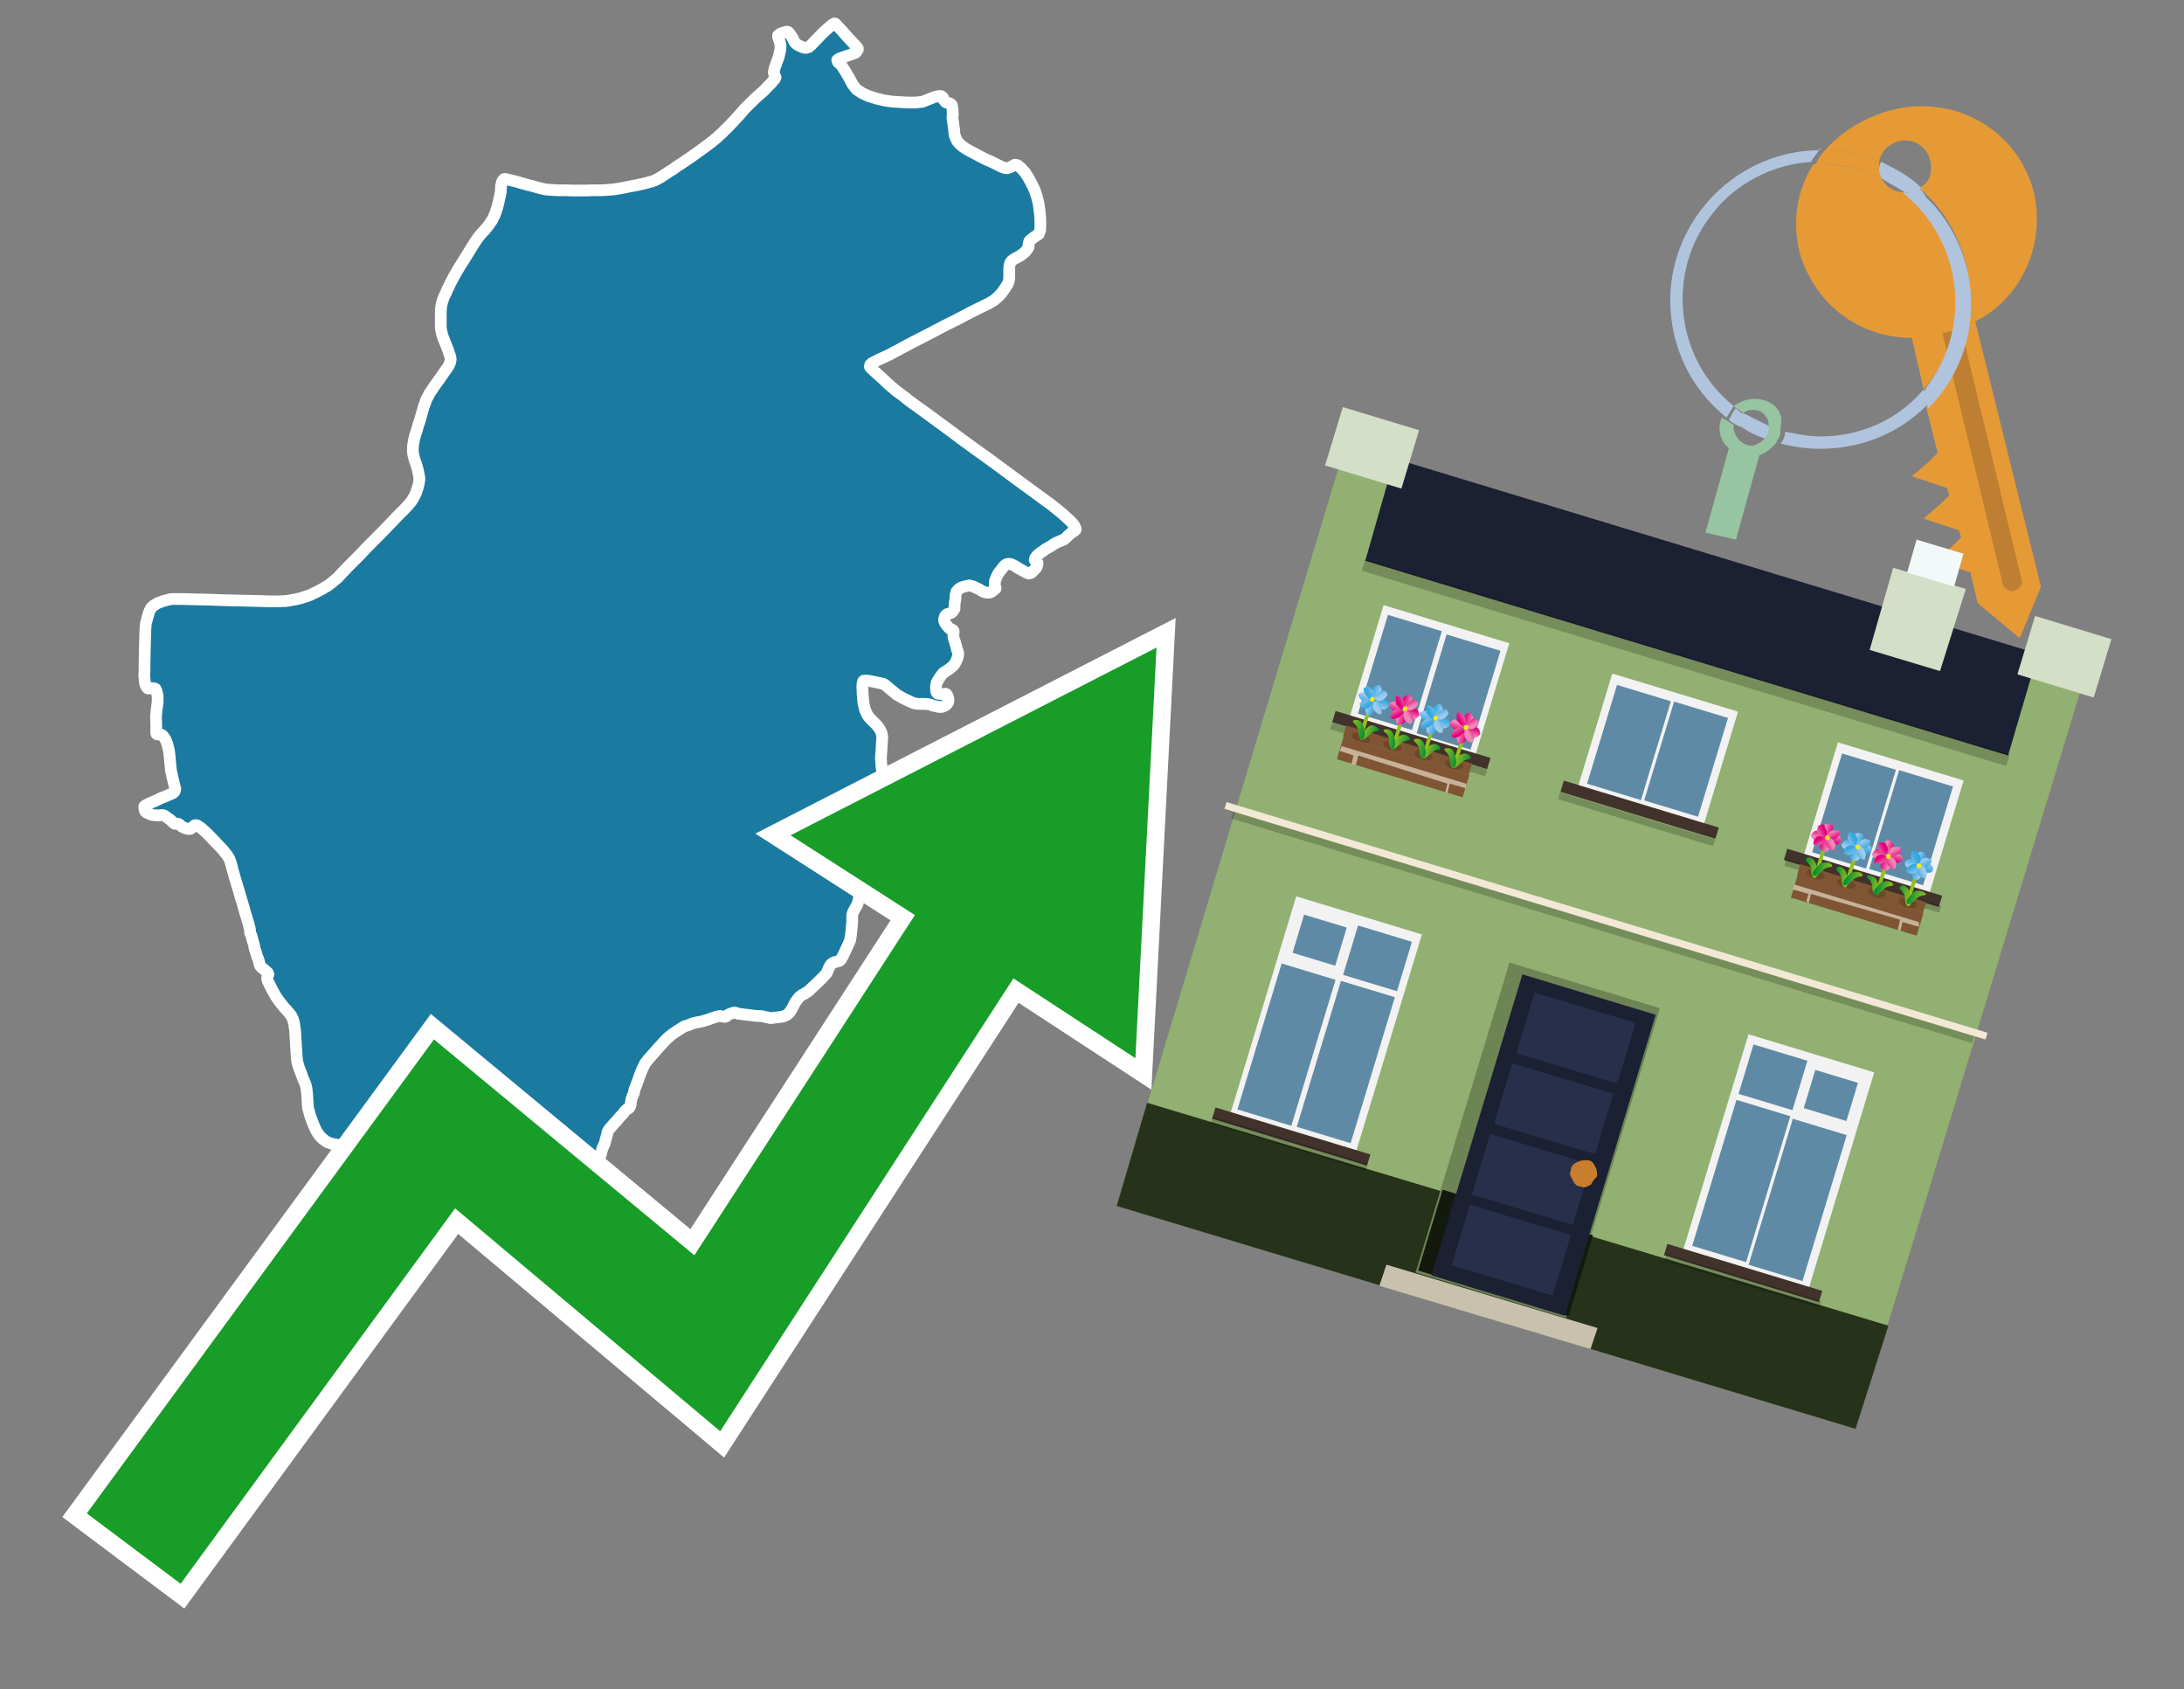 <?xml version="1.0" encoding="utf-8"?>
<!-- Generator: Adobe Illustrator 26.0.3, SVG Export Plug-In . SVG Version: 6.00 Build 0)  -->
<svg version="1.1" id="Text" xmlns="http://www.w3.org/2000/svg" xmlns:xlink="http://www.w3.org/1999/xlink" x="0px" y="0px"
	 width="93.1px" height="72px" viewBox="0 0 93.1 72" style="enable-background:new 0 0 93.1 72;" xml:space="preserve">
<rect x="0" y="0" width="93.1" height="72" fill="#808080" stroke="none"/>
<style type="text/css">
	.st0{fill:#1B7AA0;stroke:#FFFFFF;stroke-width:0.5;stroke-linejoin:round;}
	.st1{fill:none;stroke:#FFFFFF;stroke-width:1.5;stroke-miterlimit:10;}
	.st2{fill:#179D28;}
	.st3{fill:#E69A35;}
	.st4{fill:#B0C4DE;}
	.st5{fill:#97C4A1;}
	.st6{fill:#BF7F32;}
	.st7{fill-rule:evenodd;clip-rule:evenodd;fill:#1B2032;}
	.st8{fill-rule:evenodd;clip-rule:evenodd;fill:#91B071;}
	.st9{opacity:0.2;fill-rule:evenodd;clip-rule:evenodd;}
	.st10{fill-rule:evenodd;clip-rule:evenodd;fill:#27321B;}
	.st11{fill-rule:evenodd;clip-rule:evenodd;fill:#D3DFC6;}
	.st12{fill-rule:evenodd;clip-rule:evenodd;fill:#F3F9F8;}
	.st13{fill-rule:evenodd;clip-rule:evenodd;fill:#6D8455;}
	.st14{fill-rule:evenodd;clip-rule:evenodd;fill:#13190D;}
	.st15{fill:#1B2032;}
	.st16{fill:#282F4B;}
	.st17{fill:#C87E2C;}
	.st18{fill-rule:evenodd;clip-rule:evenodd;fill:#C8C1AE;}
	.st19{fill-rule:evenodd;clip-rule:evenodd;fill:#F3E8D5;}
	.st20{fill-rule:evenodd;clip-rule:evenodd;fill:#F2F2F2;}
	.st21{fill-rule:evenodd;clip-rule:evenodd;fill:#5F8AA5;}
	.st22{fill-rule:evenodd;clip-rule:evenodd;fill:#41322B;}
	.st23{fill:#7F5533;}
	.st24{opacity:0.3;fill-rule:evenodd;clip-rule:evenodd;fill:#422918;}
	.st25{fill-rule:evenodd;clip-rule:evenodd;fill:none;stroke:#93C01F;stroke-width:0.157;stroke-miterlimit:10;}
	.st26{fill-rule:evenodd;clip-rule:evenodd;fill:url(#SVGID_1_);}
	.st27{fill-rule:evenodd;clip-rule:evenodd;fill:url(#SVGID_00000043444379697089767830000003263472005644837529_);}
	.st28{fill-rule:evenodd;clip-rule:evenodd;fill:url(#SVGID_00000114778170232827030480000015713975878499371951_);}
	.st29{fill-rule:evenodd;clip-rule:evenodd;fill:url(#SVGID_00000107573515801872193890000009827486628210073733_);}
	.st30{fill-rule:evenodd;clip-rule:evenodd;fill:url(#SVGID_00000090993847029111642260000007024818822918045314_);}
	.st31{fill-rule:evenodd;clip-rule:evenodd;fill:url(#SVGID_00000119829191112707875470000006612618529307307401_);}
	.st32{fill-rule:evenodd;clip-rule:evenodd;fill:url(#SVGID_00000080206612000342099720000007752277693183760058_);}
	.st33{fill-rule:evenodd;clip-rule:evenodd;fill:url(#SVGID_00000015318810380342533360000017852474464499106455_);}
	.st34{fill-rule:evenodd;clip-rule:evenodd;fill:#FCEA0D;}
	.st35{fill:url(#SVGID_00000105401814450151845890000014714316402359087287_);}
	.st36{fill:url(#SVGID_00000074431858326319906040000009982148276979497908_);}
	.st37{fill-rule:evenodd;clip-rule:evenodd;fill:url(#SVGID_00000008848035377760100140000000563777966547685808_);}
	.st38{fill-rule:evenodd;clip-rule:evenodd;fill:url(#SVGID_00000090283293470225783220000006703556093089206160_);}
	.st39{fill-rule:evenodd;clip-rule:evenodd;fill:url(#SVGID_00000170263548661128284270000009835569481254100666_);}
	.st40{fill-rule:evenodd;clip-rule:evenodd;fill:url(#SVGID_00000087409829229482286030000009327462821075834520_);}
	.st41{fill-rule:evenodd;clip-rule:evenodd;fill:url(#SVGID_00000124857422970972050910000009196392593092447113_);}
	.st42{fill-rule:evenodd;clip-rule:evenodd;fill:url(#SVGID_00000094603056485377974990000017886630654943187116_);}
	.st43{fill-rule:evenodd;clip-rule:evenodd;fill:url(#SVGID_00000124854392524417252260000002793315959380857230_);}
	.st44{fill-rule:evenodd;clip-rule:evenodd;fill:url(#SVGID_00000061436800410863730830000002450654369573795712_);}
	.st45{fill:url(#SVGID_00000109730975400765563230000018110035473733055136_);}
	.st46{fill:url(#SVGID_00000182520278383501416880000005096170761042196126_);}
	.st47{fill-rule:evenodd;clip-rule:evenodd;fill:url(#SVGID_00000162347482590585821560000018327340068927807143_);}
	.st48{fill-rule:evenodd;clip-rule:evenodd;fill:url(#SVGID_00000026121768050516338070000015113403031258555549_);}
	.st49{fill-rule:evenodd;clip-rule:evenodd;fill:url(#SVGID_00000163777594316856042590000002311634971514360220_);}
	.st50{fill-rule:evenodd;clip-rule:evenodd;fill:url(#SVGID_00000015331370053291059270000006699675503697115835_);}
	.st51{fill-rule:evenodd;clip-rule:evenodd;fill:url(#SVGID_00000021828786675673679350000007530194088734084778_);}
	.st52{fill-rule:evenodd;clip-rule:evenodd;fill:url(#SVGID_00000145054806876929925750000004990190664950712979_);}
	.st53{fill-rule:evenodd;clip-rule:evenodd;fill:url(#SVGID_00000062161671769549086660000005232269784675619458_);}
	.st54{fill-rule:evenodd;clip-rule:evenodd;fill:url(#SVGID_00000056429007232691305950000005255339156347426185_);}
	.st55{fill:url(#SVGID_00000016759174359755077810000010234317700579965344_);}
	.st56{fill:url(#SVGID_00000099651859894141407280000003526611646945911959_);}
	.st57{fill-rule:evenodd;clip-rule:evenodd;fill:url(#SVGID_00000031894022081877060600000009721134378843747748_);}
	.st58{fill-rule:evenodd;clip-rule:evenodd;fill:url(#SVGID_00000147215948060893522650000016151062097777615506_);}
	.st59{fill-rule:evenodd;clip-rule:evenodd;fill:url(#SVGID_00000157274815071741541470000000251675368959333516_);}
	.st60{fill-rule:evenodd;clip-rule:evenodd;fill:url(#SVGID_00000018209713959197593070000003539410119692032952_);}
	.st61{fill-rule:evenodd;clip-rule:evenodd;fill:url(#SVGID_00000038414094677175927460000013386340354948629395_);}
	.st62{fill-rule:evenodd;clip-rule:evenodd;fill:url(#SVGID_00000091004173285841575070000011565908650215100341_);}
	.st63{fill-rule:evenodd;clip-rule:evenodd;fill:url(#SVGID_00000046322318555635894100000013314973735952665478_);}
	.st64{fill-rule:evenodd;clip-rule:evenodd;fill:url(#SVGID_00000183929164804356395220000005951373209050290333_);}
	.st65{fill:url(#SVGID_00000181075124573363842200000009075816714339683722_);}
	.st66{fill:url(#SVGID_00000116198563279001167520000013378393225093060020_);}
	.st67{fill:#C7B299;}
	.st68{fill-rule:evenodd;clip-rule:evenodd;fill:url(#SVGID_00000046328918302414543490000005353496937281684651_);}
	.st69{fill-rule:evenodd;clip-rule:evenodd;fill:url(#SVGID_00000156553103949721095060000016026217862935278234_);}
	.st70{fill-rule:evenodd;clip-rule:evenodd;fill:url(#SVGID_00000011747096880782865590000011975475959004635040_);}
	.st71{fill-rule:evenodd;clip-rule:evenodd;fill:url(#SVGID_00000123430882716144322390000015060752974216944805_);}
	.st72{fill-rule:evenodd;clip-rule:evenodd;fill:url(#SVGID_00000009572747587121374030000004911355375349984432_);}
	.st73{fill-rule:evenodd;clip-rule:evenodd;fill:url(#SVGID_00000016755499088131214920000004058716433021939337_);}
	.st74{fill-rule:evenodd;clip-rule:evenodd;fill:url(#SVGID_00000037663047142108966450000008067930597051896754_);}
	.st75{fill-rule:evenodd;clip-rule:evenodd;fill:url(#SVGID_00000082350041610039372290000018094925323922268335_);}
	.st76{fill:url(#SVGID_00000098186372838377910070000006783805969807951522_);}
	.st77{fill:url(#SVGID_00000028302372762978135240000012540210047241101230_);}
	.st78{fill-rule:evenodd;clip-rule:evenodd;fill:url(#SVGID_00000157308036634968995380000002899793391598580871_);}
	.st79{fill-rule:evenodd;clip-rule:evenodd;fill:url(#SVGID_00000048477357390561859820000011819781134014969498_);}
	.st80{fill-rule:evenodd;clip-rule:evenodd;fill:url(#SVGID_00000070822270731479465680000015927667172445997705_);}
	.st81{fill-rule:evenodd;clip-rule:evenodd;fill:url(#SVGID_00000132082581197632335870000006881586978251652262_);}
	.st82{fill-rule:evenodd;clip-rule:evenodd;fill:url(#SVGID_00000015330138492378799480000010112186356056409253_);}
	.st83{fill-rule:evenodd;clip-rule:evenodd;fill:url(#SVGID_00000129182924592478531070000016292360399264396956_);}
	.st84{fill-rule:evenodd;clip-rule:evenodd;fill:url(#SVGID_00000136407341304170285820000001719218248481345420_);}
	.st85{fill-rule:evenodd;clip-rule:evenodd;fill:url(#SVGID_00000087390756578499259270000006615220803739088295_);}
	.st86{fill:url(#SVGID_00000150061986489206143250000007338770386330869432_);}
	.st87{fill:url(#SVGID_00000078734406504489172810000015461838090417264298_);}
	.st88{fill-rule:evenodd;clip-rule:evenodd;fill:url(#SVGID_00000153702068085782019120000016547623826444322489_);}
	.st89{fill-rule:evenodd;clip-rule:evenodd;fill:url(#SVGID_00000053514005246964552220000006309900103096140461_);}
	.st90{fill-rule:evenodd;clip-rule:evenodd;fill:url(#SVGID_00000110435653194706421330000012781847600832684717_);}
	.st91{fill-rule:evenodd;clip-rule:evenodd;fill:url(#SVGID_00000060006587330854376460000007786989816604816061_);}
	.st92{fill-rule:evenodd;clip-rule:evenodd;fill:url(#SVGID_00000091014015470609564250000005994457954299138997_);}
	.st93{fill-rule:evenodd;clip-rule:evenodd;fill:url(#SVGID_00000150784948056873892920000015065195977044699822_);}
	.st94{fill-rule:evenodd;clip-rule:evenodd;fill:url(#SVGID_00000149362431752605205030000007478511548288671906_);}
	.st95{fill-rule:evenodd;clip-rule:evenodd;fill:url(#SVGID_00000157268371864713047370000014155343651113449633_);}
	.st96{fill:url(#SVGID_00000165199592969907183690000018107924737004365234_);}
	.st97{fill:url(#SVGID_00000161611911569954951780000013913281930915655099_);}
	.st98{fill-rule:evenodd;clip-rule:evenodd;fill:url(#SVGID_00000157284090762537345250000004546280312662267792_);}
	.st99{fill-rule:evenodd;clip-rule:evenodd;fill:url(#SVGID_00000068659275042582881430000013921535907500058776_);}
	.st100{fill-rule:evenodd;clip-rule:evenodd;fill:url(#SVGID_00000028284469003921606110000003929439376105439367_);}
	.st101{fill-rule:evenodd;clip-rule:evenodd;fill:url(#SVGID_00000154393028893670374400000010698980150176230048_);}
	.st102{fill-rule:evenodd;clip-rule:evenodd;fill:url(#SVGID_00000087372782989664754220000007403392758173446823_);}
	.st103{fill-rule:evenodd;clip-rule:evenodd;fill:url(#SVGID_00000121959637767493799430000016712641881624615307_);}
	.st104{fill-rule:evenodd;clip-rule:evenodd;fill:url(#SVGID_00000134959589057236852430000015906695856418806423_);}
	.st105{fill-rule:evenodd;clip-rule:evenodd;fill:url(#SVGID_00000131360225771785892500000017486874629137396395_);}
	.st106{fill:url(#SVGID_00000002353003463046824410000007062080859475177897_);}
	.st107{fill:url(#SVGID_00000175282171339863734100000005674350672880902278_);}
</style>
<path class="st0" d="M37.59,31.68L37.58,31.92L37.56,32.18L37.55,32.3L37.56,32.44L37.57,32.58L37.58,32.71L37.6,32.83L37.62,32.93L37.66,33.1L37.67,33.19L37.69,33.37L37.7,33.46L37.7,33.63L37.69,33.72L37.68,33.89L37.67,33.99L37.64,34.21L37.62,34.33L37.59,34.46L37.57,34.61L37.54,34.77L37.5,34.92L37.47,35.06L37.4,35.33L37.37,35.45L37.34,35.55L37.31,35.64L37.28,35.72L37.26,35.78L37.23,35.82L37.19,35.85L37.16,35.88L37.14,35.91L37.12,35.97L37.1,36.01L37.09,36.03L37.09,36.09L37.09,36.15L37.09,36.21L37.1,36.25L37.11,36.31L37.12,36.35L37.12,36.4L37.12,36.45L37.12,36.51L37.11,36.57L37.1,36.64L37.08,36.8L37.06,36.9L37.0,37.21L36.96,37.4L36.94,37.49L36.92,37.57L36.89,37.66L36.86,37.73L36.83,37.8L36.77,37.91L36.66,38.14L36.64,38.2L36.62,38.25L36.61,38.3L36.58,38.43L36.57,38.47L36.55,38.54L36.52,38.59L36.49,38.65L36.42,38.77L36.36,38.89L36.35,38.92L36.34,38.96L36.33,39.01L36.33,39.06L36.33,39.11L36.33,39.18L36.33,39.23L36.33,39.3L36.32,39.37L36.3,39.61L36.27,39.9L36.25,39.98L36.25,40.02L36.24,40.07L36.22,40.12L36.19,40.18L36.16,40.26L36.12,40.34L35.97,40.66L35.93,40.75L35.88,40.83L35.85,40.89L35.81,40.93L35.79,40.95L35.76,40.96L35.73,40.97L35.69,40.98L35.61,41.0L35.56,41.01L35.47,41.06L35.44,41.08L35.41,41.12L35.38,41.17L35.34,41.23L35.28,41.38L35.26,41.42L35.24,41.47L35.21,41.51L35.17,41.55L35.13,41.6L35.07,41.66L34.94,41.79L34.88,41.85L34.73,41.99L34.59,42.12L34.53,42.18L34.44,42.26L34.4,42.28L34.34,42.32L34.3,42.35L34.21,42.39L34.17,42.42L34.14,42.44L34.1,42.47L34.04,42.53L33.99,42.6L33.94,42.66L33.92,42.69L33.88,42.75L33.84,42.84L33.78,42.95L33.76,42.99L33.72,43.05L33.69,43.1L33.67,43.14L33.59,43.21L33.56,43.24L33.53,43.26L33.46,43.29L33.4,43.32L33.35,43.33L33.27,43.34L33.22,43.35L33.04,43.37L32.87,43.39L32.83,43.39L32.71,43.36L32.6,43.34L32.53,43.32L32.5,43.31L32.47,43.31L32.34,43.3L32.25,43.3L31.85,43.25L31.74,43.24L31.6,43.22L31.52,43.21L31.45,43.2L31.38,43.17L31.34,43.16L31.3,43.16L31.28,43.16L31.23,43.17L31.19,43.19L31.13,43.21L31.07,43.23L31.03,43.26L31.0,43.28L30.96,43.32L30.93,43.33L30.9,43.34L30.85,43.33L30.79,43.32L30.73,43.31L30.69,43.3L30.64,43.31L30.59,43.32L30.53,43.33L30.46,43.36L30.39,43.38L30.33,43.4L30.23,43.44L30.06,43.49L29.97,43.52L29.89,43.54L29.67,43.58L29.58,43.6L29.53,43.62L29.49,43.63L29.4,43.67L29.36,43.69L29.28,43.71L29.21,43.73L29.19,43.74L29.11,43.78L29.06,43.81L29.0,43.85L28.89,43.92L28.77,44.0L28.64,44.09L28.58,44.14L28.46,44.24L28.3,44.4L28.24,44.47L28.1,44.62L28.03,44.7L27.88,44.87L27.74,45.03L27.63,45.15L27.55,45.26L27.51,45.3L27.49,45.34L27.45,45.41L27.42,45.48L27.38,45.56L27.28,45.81L27.25,45.9L27.22,45.98L27.16,46.14L27.14,46.21L27.08,46.36L27.05,46.42L27.04,46.46L27.04,46.5L27.03,46.53L27.02,46.59L27.0,46.63L26.96,46.73L26.94,46.78L26.92,46.84L26.9,46.95L26.89,47.04L26.88,47.11L26.86,47.15L26.85,47.17L26.83,47.21L26.8,47.23L26.77,47.26L26.72,47.28L26.7,47.3L26.65,47.34L26.61,47.39L26.57,47.45L26.49,47.54L26.42,47.61L26.27,47.79L26.22,47.84L26.17,47.89L26.07,48.01L25.99,48.1L25.96,48.14L25.92,48.2L25.9,48.24L25.89,48.27L25.88,48.36L25.86,48.42L25.82,48.56L25.81,48.59L25.79,48.7L25.77,48.75L25.75,48.79L25.72,48.86L25.7,48.9L25.68,48.94L25.65,49.05L25.64,49.11L25.6,49.24L25.58,49.29L25.57,49.33L25.55,49.46L25.53,49.52L25.52,49.58L25.45,49.82L25.42,49.89L25.34,50.06L25.31,50.13L25.26,50.16L25.18,50.2L25.09,50.25L24.99,50.29L24.88,50.34L24.68,50.41L24.45,50.49L24.15,50.59L23.86,50.68L23.56,50.75L23.27,50.83L23.02,50.88L22.8,50.92L22.59,50.95L22.39,50.98L22.2,51.0L22.1,50.99L22.05,50.98L22.05,50.88L22.04,50.7L22.04,50.32L22.04,50.25L22.03,50.13L22.03,50.07L22.02,50.03L22.02,50.01L22.0,49.96L21.98,49.94L21.95,49.92L21.92,49.91L21.88,49.9L21.84,49.91L21.74,49.92L21.51,49.95L21.35,49.98L21.24,50.0L21.15,50.02L20.9,50.04L20.64,50.07L20.5,50.08L20.33,50.1L20.14,50.11L20.02,50.13L19.84,50.15L19.72,50.17L19.52,50.19L19.44,50.2L19.29,50.21L19.15,50.21L19.0,50.22L18.55,50.23L18.45,50.23L18.33,50.23L18.21,50.24L18.08,50.25L17.94,50.26L17.81,50.27L17.69,50.28L17.57,50.31L17.45,50.34L17.34,50.38L17.23,50.42L17.06,50.51L16.98,50.55L16.93,50.58L16.88,50.61L16.82,50.62L16.74,50.58L16.66,50.53L16.59,50.46L16.53,50.38L16.46,50.29L16.4,50.21L16.27,50.01L16.18,49.87L16.09,49.73L16.0,49.6L15.84,49.34L15.78,49.25L15.71,49.16L15.65,49.08L15.59,49.0L15.53,48.94L15.46,48.89L15.38,48.86L15.34,48.85L15.29,48.85L15.06,48.86L15.0,48.86L14.95,48.87L14.89,48.88L14.83,48.89L14.77,48.88L14.72,48.87L14.66,48.85L14.55,48.82L14.5,48.81L14.44,48.8L14.38,48.79L14.31,48.78L14.24,48.77L14.17,48.75L14.0,48.7L13.92,48.66L13.84,48.6L13.76,48.54L13.68,48.47L13.61,48.39L13.55,48.3L13.48,48.19L13.42,48.06L13.37,47.95L13.33,47.84L13.29,47.75L13.26,47.66L13.21,47.51L13.16,47.32L13.13,47.22L13.13,47.18L13.12,47.07L13.1,46.77L13.09,46.61L13.08,46.52L13.07,46.43L13.06,46.36L13.04,46.28L13.02,46.2L12.91,45.95L12.88,45.86L12.81,45.67L12.77,45.58L12.71,45.39L12.69,45.31L12.67,45.24L12.66,45.16L12.65,45.09L12.64,44.92L12.63,44.74L12.62,44.63L12.6,44.27L12.59,44.15L12.59,44.04L12.58,43.94L12.57,43.84L12.55,43.74L12.54,43.64L12.52,43.56L12.5,43.48L12.48,43.42L12.45,43.36L12.41,43.28L12.33,43.18L12.22,43.05L12.09,42.91L11.98,42.77L11.87,42.63L11.77,42.48L11.69,42.34L11.61,42.2L11.54,42.06L11.47,41.92L11.41,41.8L11.39,41.71L11.39,41.65L11.41,41.6L11.43,41.56L11.44,41.52L11.42,41.49L11.41,41.45L11.38,41.43L11.33,41.38L11.26,41.32L11.19,41.27L11.16,41.24L11.1,41.18L11.08,41.15L11.07,41.12L11.05,41.03L11.03,40.94L11.0,40.85L10.96,40.77L10.93,40.65L10.85,40.41L10.83,40.28L10.75,40.01L10.72,39.88L10.69,39.82L10.66,39.75L10.66,39.67L10.65,39.6L10.64,39.54L10.61,39.44L10.59,39.35L10.56,39.26L10.51,39.09L10.45,38.9L10.39,38.68L10.14,37.83L10.09,37.67L10.0,37.37L9.96,37.22L9.92,37.09L9.89,36.96L9.86,36.85L9.83,36.75L9.8,36.66L9.77,36.59L9.73,36.53L9.7,36.47L9.65,36.41L9.6,36.35L9.55,36.28L9.49,36.21L9.27,35.98L9.09,35.79L8.87,35.56L8.83,35.52L8.74,35.44L8.64,35.35L8.55,35.27L8.5,35.24L8.46,35.21L8.42,35.19L8.38,35.17L8.35,35.17L8.32,35.17L8.29,35.18L8.27,35.2L8.23,35.23L8.17,35.29L8.13,35.32L8.11,35.33L8.06,35.33L8.03,35.33L7.95,35.31L7.92,35.31L7.88,35.29L7.81,35.26L7.77,35.24L7.72,35.2L7.7,35.18L7.66,35.15L7.62,35.12L7.58,35.11L7.54,35.1L7.45,35.11L7.43,35.09L7.4,35.07L7.36,35.04L7.33,35.0L7.29,34.97L7.25,34.93L7.16,34.87L7.07,34.8L7.02,34.77L6.98,34.75L6.94,34.74L6.89,34.74L6.78,34.75L6.69,34.75L6.65,34.75L6.56,34.74L6.48,34.73L6.43,34.72L6.4,34.7L6.36,34.67L6.33,34.66L6.28,34.65L6.22,34.61L6.19,34.58L6.17,34.54L6.16,34.48L6.15,34.37L6.19,34.33L6.27,34.29L6.37,34.24L6.48,34.19L6.61,34.14L6.73,34.08L6.85,34.02L6.98,33.97L7.11,33.92L7.24,33.86L7.36,33.81L7.43,33.75L7.46,33.69L7.47,33.61L7.45,33.53L7.4,33.34L7.35,33.12L7.33,33.02L7.3,32.9L7.28,32.76L7.25,32.45L7.22,32.13L7.2,31.99L7.17,31.86L7.14,31.74L7.1,31.62L7.05,31.51L7.0,31.43L6.95,31.37L6.91,31.33L6.86,31.31L6.81,31.3L6.7,31.3L6.68,31.29L6.67,31.28L6.66,31.25L6.66,31.19L6.66,31.07L6.66,30.92L6.65,30.6L6.65,30.55L6.65,30.51L6.66,30.42L6.68,30.21L6.69,30.15L6.71,29.99L6.72,29.94L6.72,29.84L6.72,29.79L6.72,29.69L6.71,29.61L6.69,29.53L6.67,29.45L6.65,29.4L6.64,29.38L6.63,29.36L6.61,29.35L6.55,29.33L6.48,29.33L6.43,29.34L6.35,29.34L6.3,29.34L6.26,29.3L6.23,29.24L6.2,29.18L6.18,29.11L6.17,29.01L6.16,28.9L6.15,28.76L6.16,28.6L6.16,28.43L6.17,27.83L6.19,27.02L6.2,26.78L6.22,26.57L6.27,26.38L6.32,26.2L6.37,26.05L6.44,25.91L6.56,25.8L6.73,25.7L6.98,25.61L7.3,25.53L7.69,25.53L9.02,25.56L9.48,25.58L9.95,25.59L10.41,25.6L10.82,25.61L11.19,25.62L11.48,25.63L11.89,25.63L12.04,25.62L12.15,25.62L12.31,25.6L12.4,25.58L12.58,25.55L12.67,25.53L12.84,25.49L12.93,25.46L13.01,25.43L13.08,25.41L13.17,25.38L13.25,25.35L13.32,25.31L13.47,25.24L13.61,25.17L13.66,25.14L13.76,25.09L13.85,25.03L13.93,24.99L14.03,24.92L14.17,24.81L14.29,24.71L14.35,24.66L14.4,24.62L14.47,24.54L14.59,24.41L14.64,24.36L14.82,24.17L15.33,23.66L15.66,23.31L15.83,23.14L16.18,22.79L16.54,22.42L16.75,22.2L16.93,22.01L17.25,21.69L17.4,21.53L17.54,21.36L17.65,21.18L17.74,20.99L17.8,20.81L17.85,20.62L17.88,20.42L17.86,20.27L17.83,20.12L17.79,19.95L17.74,19.78L17.68,19.62L17.64,19.47L17.61,19.34L17.6,19.21L17.6,19.09L17.61,18.97L17.63,18.86L17.65,18.74L17.68,18.61L17.72,18.48L17.77,18.34L17.81,18.18L17.86,18.03L17.91,17.88L17.99,17.59L18.07,17.31L18.12,17.19L18.16,17.06L18.21,16.96L18.26,16.87L18.3,16.78L18.36,16.69L18.43,16.59L18.5,16.48L18.58,16.37L18.74,16.15L18.81,16.05L18.94,15.86L19.07,15.68L19.12,15.6L19.15,15.54L19.17,15.49L19.19,15.44L19.2,15.39L19.21,15.34L19.21,15.29L19.2,15.23L19.18,15.15L19.14,15.05L19.11,14.94L19.07,14.84L18.95,14.54L18.88,14.36L18.85,14.26L18.82,14.14L18.8,14.03L18.79,13.93L18.79,13.84L18.79,13.75L18.79,13.45L18.79,13.35L18.79,13.24L18.8,13.16L18.8,13.09L18.82,13.0L18.84,12.91L18.85,12.87L18.87,12.8L18.9,12.73L18.91,12.69L18.95,12.6L19.02,12.46L19.06,12.36L19.2,12.07L19.28,11.92L19.34,11.8L19.41,11.68L19.5,11.52L19.68,11.23L19.95,10.8L20.04,10.65L20.19,10.41L20.22,10.36L20.29,10.26L20.32,10.21L20.45,10.04L20.51,9.97L20.57,9.9L20.67,9.8L20.73,9.72L20.8,9.64L20.86,9.56L20.89,9.51L20.95,9.43L20.98,9.38L21.02,9.3L21.04,9.26L21.08,9.17L21.12,9.08L21.16,8.94L21.19,8.87L21.21,8.79L21.25,8.64L21.28,8.49L21.3,8.41L21.33,8.26L21.34,8.22L21.35,8.14L21.35,8.08L21.36,7.98L21.36,7.92L21.37,7.88L21.39,7.79L21.4,7.76L21.42,7.72L21.43,7.69L21.46,7.66L21.49,7.63L21.56,7.63L21.67,7.66L21.97,7.73L22.42,7.86L22.74,7.94L22.91,7.99L23.06,8.03L23.19,8.06L23.29,8.08L23.36,8.08L23.44,8.09L23.63,8.1L23.77,8.11L23.97,8.11L24.17,8.11L24.39,8.12L25.02,8.12L25.22,8.11L25.41,8.11L25.6,8.11L25.79,8.1L25.95,8.09L26.06,8.08L26.17,8.07L26.29,8.05L26.43,8.03L26.73,7.97L27.04,7.91L27.2,7.88L27.34,7.85L27.46,7.82L27.58,7.79L27.68,7.76L27.77,7.74L27.83,7.72L27.93,7.68L27.99,7.65L28.08,7.6L28.2,7.53L28.34,7.44L28.5,7.33L28.68,7.22L28.86,7.09L29.05,6.97L29.25,6.83L29.46,6.69L29.67,6.54L29.88,6.39L30.06,6.26L30.22,6.14L30.35,6.04L30.46,5.95L30.57,5.86L30.66,5.77L30.77,5.68L30.87,5.57L30.99,5.46L31.09,5.36L31.18,5.26L31.27,5.17L31.35,5.08L31.49,4.93L31.69,4.7L31.74,4.64L31.81,4.57L31.88,4.5L31.99,4.39L32.09,4.3L32.13,4.25L32.32,4.08L32.59,3.84L32.67,3.75L32.75,3.67L32.83,3.59L32.89,3.53L32.94,3.46L32.99,3.41L33.03,3.36L33.05,3.32L33.06,3.29L33.01,3.19L33.0,3.14L32.99,3.1L32.99,3.05L33.0,3.02L33.01,2.94L33.04,2.85L33.07,2.77L33.1,2.68L33.15,2.55L33.18,2.47L33.2,2.4L33.21,2.36L33.23,2.26L33.26,2.15L33.27,2.06L33.27,2.02L33.27,1.92L33.25,1.83L33.23,1.75L33.17,1.59L33.17,1.56L33.17,1.53L33.17,1.51L33.19,1.49L33.23,1.46L33.26,1.44L33.3,1.42L33.34,1.41L33.39,1.39L33.54,1.35L33.59,1.36L33.64,1.4L33.69,1.47L33.74,1.55L33.8,1.64L33.84,1.74L33.9,1.83L33.98,1.9L34.07,1.95L34.16,1.99L34.26,2.03L34.36,2.04L34.47,2.01L34.59,1.91L34.72,1.77L34.98,1.5L35.1,1.38L35.21,1.28L35.37,1.14L35.44,1.08L35.51,1.03L35.57,1.0L35.61,1.01L35.92,1.34L36.12,1.57L36.43,1.9L36.53,2.01L36.57,2.07L36.57,2.1L36.56,2.13L36.54,2.16L36.52,2.19L36.5,2.22L36.46,2.25L36.37,2.29L36.17,2.36L35.85,2.47L35.77,2.5L35.71,2.54L35.69,2.56L35.7,2.58L35.71,2.62L35.73,2.66L35.78,2.69L35.83,2.74L35.89,2.82L35.96,2.93L36.04,3.05L36.12,3.19L36.21,3.34L36.34,3.59L36.51,3.81L36.75,3.97L37.04,4.1L37.36,4.2L37.69,4.28L38.03,4.33L38.36,4.35L38.68,4.37L39.01,4.37L39.32,4.34L39.59,4.23L39.82,4.14L39.98,4.1L40.08,4.09L40.13,4.1L40.16,4.13L40.17,4.14L40.2,4.16L40.22,4.24L40.23,4.26L40.3,4.34L40.32,4.36L40.37,4.38L40.41,4.39L40.45,4.39L40.53,4.43L40.55,4.45L40.57,4.47L40.58,4.5L40.59,4.57L40.61,4.69L40.61,4.85L40.62,4.88L40.61,4.92L40.6,4.99L40.61,5.08L40.64,5.29L40.65,5.39L40.67,5.5L40.68,5.62L40.69,5.75L40.74,5.88L40.8,6.01L40.91,6.14L41.04,6.25L41.19,6.35L41.35,6.44L41.52,6.53L41.69,6.62L41.86,6.71L42.04,6.8L42.23,6.88L42.37,6.95L42.51,7.02L42.62,7.07L42.71,7.12L42.78,7.14L42.83,7.16L42.87,7.16L42.92,7.17L42.97,7.16L43.03,7.14L43.18,7.07L43.26,7.02L43.37,7.04L43.51,7.15L43.71,7.37L43.86,7.61L43.99,7.86L44.11,8.11L44.2,8.38L44.27,8.66L44.31,8.94L44.34,9.24L44.35,9.54L44.34,9.81L44.28,9.98L44.17,10.05L44.09,10.1L44.03,10.15L43.97,10.19L43.93,10.23L43.89,10.26L43.87,10.3L43.86,10.34L43.86,10.38L43.85,10.41L43.84,10.47L43.85,10.5L43.84,10.54L43.82,10.58L43.78,10.63L43.74,10.69L43.68,10.75L43.61,10.81L43.53,10.87L43.44,10.93L43.34,10.98L43.23,11.04L43.13,11.11L43.06,11.21L43.03,11.33L43.02,11.46L43.02,11.7L43.02,11.82L43.01,11.95L42.96,12.1L42.85,12.27L42.72,12.46L42.56,12.64L42.37,12.8L42.15,12.93L41.91,13.05L41.66,13.17L41.38,13.31L40.87,13.58L40.45,13.79L40.25,13.89L39.68,14.19L39.33,14.37L38.88,14.6L38.43,14.84L38.25,14.94L38.09,15.02L37.95,15.1L37.8,15.17L37.63,15.25L37.47,15.32L37.26,15.43L37.2,15.46L37.16,15.48L37.13,15.51L37.1,15.54L37.09,15.58L37.08,15.62L37.11,15.67L37.26,15.81L37.51,16.04L37.7,16.21L37.79,16.3L37.88,16.38L37.98,16.47L38.08,16.55L38.16,16.62L38.27,16.71L38.41,16.81L38.57,16.93L38.74,17.07L38.93,17.21L39.35,17.51L40.18,18.12L40.55,18.39L40.96,18.7L41.36,18.99L41.83,19.33L41.96,19.42L42.44,19.77L43.4,20.48L43.84,20.8L44.07,20.97L44.81,21.51L45.02,21.68L45.21,21.83L45.37,21.97L45.51,22.1L45.63,22.21L45.74,22.33L45.81,22.43L45.85,22.52L45.85,22.58L45.81,22.62L45.7,22.69L45.61,22.76L45.53,22.83L45.43,22.93L45.38,22.97L45.36,22.99L45.33,23.01L45.23,23.04L45.15,23.08L45.09,23.1L45.03,23.13L44.96,23.17L44.9,23.2L44.84,23.25L44.63,23.37L44.56,23.41L44.48,23.47L44.39,23.53L44.27,23.62L44.23,23.66L44.19,23.7L44.14,23.77L44.12,23.81L44.11,23.84L44.11,23.87L44.13,23.89L44.18,23.93L44.2,23.95L44.22,23.98L44.23,24.0L44.23,24.03L44.22,24.07L44.21,24.1L44.19,24.17L44.17,24.2L44.14,24.23L44.02,24.36L43.99,24.39L43.97,24.4L43.95,24.42L43.92,24.43L43.89,24.43L43.86,24.44L43.82,24.43L43.79,24.42L43.72,24.39L43.58,24.31L43.43,24.23L43.34,24.17L43.29,24.14L43.18,24.08L43.13,24.06L43.08,24.04L43.03,24.03L42.98,24.03L42.93,24.04L42.88,24.06L42.83,24.1L42.78,24.15L42.57,24.42L42.52,24.5L42.48,24.59L42.45,24.67L42.42,24.74L42.41,24.8L42.41,24.86L42.41,24.95L42.41,24.99L42.42,25.02L42.44,25.05L42.44,25.06L42.44,25.08L42.41,25.11L42.36,25.14L42.33,25.17L42.3,25.2L42.27,25.22L42.24,25.24L42.2,25.25L42.11,25.26L42.07,25.26L42.02,25.25L41.97,25.24L41.92,25.22L41.83,25.17L41.73,25.11L41.67,25.08L41.56,25.03L41.48,24.99L41.4,24.97L41.32,24.95L41.23,24.97L41.14,24.99L41.06,25.01L40.98,25.04L40.91,25.08L40.86,25.12L40.81,25.17L40.77,25.22L40.74,25.34L40.73,25.4L40.73,25.51L40.71,25.62L40.69,25.79L40.69,25.94L40.67,25.97L40.65,26.0L40.63,26.04L40.59,26.09L40.53,26.13L40.5,26.14L40.46,26.15L40.42,26.16L40.38,26.17L40.35,26.19L40.29,26.25L40.27,26.31L40.25,26.36L40.25,26.41L40.25,26.47L40.27,26.52L40.3,26.57L40.34,26.63L40.42,26.73L40.46,26.77L40.51,26.81L40.6,26.84L40.63,26.86L40.64,26.88L40.65,26.9L40.65,27.0L40.64,27.08L40.65,27.19L40.7,27.33L40.73,27.44L40.76,27.54L40.77,27.58L40.78,27.63L40.8,27.71L40.82,27.75L40.84,27.8L40.85,27.85L40.84,27.96L40.8,28.08L40.77,28.15L40.71,28.27L40.68,28.32L40.57,28.43L40.44,28.53L40.38,28.57L40.32,28.61L40.21,28.68L40.15,28.75L40.09,28.83L40.03,28.92L39.97,29.02L39.93,29.09L39.91,29.17L39.9,29.25L39.9,29.33L39.91,29.46L39.93,29.52L39.95,29.54L39.97,29.56L40.04,29.57L40.13,29.58L40.16,29.58L40.25,29.58L40.29,29.57L40.32,29.57L40.33,29.58L40.35,29.59L40.37,29.62L40.4,29.68L40.43,29.77L40.43,29.82L40.43,29.87L40.42,29.92L40.39,29.97L40.36,30.02L40.32,30.05L40.27,30.08L40.21,30.11L40.15,30.13L40.09,30.13L40.02,30.13L39.89,30.1L39.84,30.09L39.79,30.08L39.75,30.07L39.72,30.05L39.68,30.04L39.62,30.02L39.55,30.01L39.42,30.0L39.3,30.0L39.17,30.0L39.04,29.99L38.96,29.97L38.88,29.94L38.62,29.82L38.48,29.75L38.34,29.67L38.27,29.63L38.22,29.6L38.14,29.53L38.04,29.45L37.86,29.3L37.78,29.23L37.72,29.18L37.69,29.17L37.64,29.14L37.57,29.13L37.5,29.11L37.35,29.08L37.11,29.03L37.04,29.02L36.96,29.01L36.82,29.01L36.8,29.03L36.78,29.08L36.77,29.12L36.77,29.17L36.76,29.25L36.76,29.33L36.77,29.43L36.77,29.55L36.78,29.67L36.8,29.91L36.82,30.02L36.85,30.15L36.88,30.27L36.93,30.37L36.97,30.46L37.03,30.55L37.09,30.62L37.22,30.75L37.36,30.89L37.42,30.96L37.47,31.03L37.51,31.09L37.55,31.17L37.58,31.25L37.6,31.34L37.61,31.45L37.6,31.56L37.59,31.68Z"/>
<polygon class="st1" points="49.3,27.6 33.7,35.6 39,39 29.6,53.5 18.5,44.3 3.7,64.5 7.7,67.5 19.4,51.5 30.7,61 43.2,41.7 
	48.4,45.1 "/>
<polygon class="st2" points="49.3,27.6 33.7,35.6 39,39 29.6,53.5 18.5,44.3 3.7,64.5 7.7,67.5 19.4,51.5 30.7,61 43.2,41.7 
	48.4,45.1 "/>
<path class="st3" d="M80.2,7.6c0-0.1-0.1-0.2-0.1-0.3c0-0.1,0-0.3,0-0.4c-0.7-0.3-1.5-0.5-2.3-0.5c-0.2,0.2-0.3,0.4-0.4,0.6
	c0.1,0,0.2,0,0.3,0C78.5,7,79.4,7.2,80.2,7.6z"/>
<path class="st4" d="M77.6,6.4c-3.5,0-6.4,2.9-6.4,6.4c0,2,0.9,3.8,2.4,5c0.1-0.2,0.2-0.3,0.3-0.5c-2.5-2-2.9-5.7-0.9-8.2
	c1-1.3,2.6-2.1,4.2-2.2c0.1-0.2,0.3-0.4,0.4-0.6V6.4z"/>
<path class="st3" d="M84.2,13.7c2-1,3-3.3,2.5-5.5C86,5.5,83.3,4,80.6,4.7c-1.1,0.3-2.1,0.9-2.8,1.7c0.8,0,1.6,0.2,2.3,0.5
	c0.1-0.6,0.7-1,1.3-0.9c0.6,0.1,1,0.7,0.9,1.3c0,0.3-0.2,0.6-0.5,0.7c2.7,2.3,2.9,6.4,0.6,9c-0.1,0.1-0.2,0.2-0.3,0.3l0.5,2
	l-0.4,0.4l-0.7,0.6l0.9,0.3l0.6,0.2l0.1,0.3l-0.4,0.4L82,22.1l0.9,0.3l0.6,0.2l0.1,0.3l-0.4,0.4l-0.7,0.6l0.9,0.3l0.6,0.2l0.3,1.3
	l1.8,1.5L87,25L84.2,13.7z"/>
<path class="st3" d="M81.2,8.2c-0.4,0-0.8-0.2-1-0.6C79.4,7.2,78.5,7,77.6,7c-0.1,0-0.2,0-0.3,0c-0.7,1.1-0.9,2.4-0.6,3.7
	c0.6,2.2,2.5,3.7,4.8,3.7l0.5,2.2c2.1-2.4,1.9-6.1-0.6-8.2C81.3,8.3,81.2,8.3,81.2,8.2z"/>
<path class="st4" d="M74.1,18.1c0.4,0.3,0.8,0.5,1.2,0.6c0.1-0.1,0.2-0.3,0.2-0.5l0,0c-0.4-0.2-0.8-0.4-1.2-0.6
	C74.2,17.8,74.1,17.9,74.1,18.1z"/>
<path class="st4" d="M74.4,17.7c-0.2-0.1-0.3-0.2-0.4-0.3c-0.1,0.1-0.2,0.3-0.3,0.5c0.1,0.1,0.3,0.2,0.5,0.3
	C74.1,17.9,74.2,17.8,74.4,17.7z"/>
<path class="st5" d="M74.8,17c-0.3,0-0.6,0.1-0.9,0.3c0.1,0.1,0.3,0.2,0.4,0.3c0.3-0.2,0.8-0.2,1,0.2c0.1,0.1,0.1,0.3,0.1,0.4l0,0
	c0,0.4-0.3,0.7-0.7,0.8c-0.4,0-0.7-0.3-0.8-0.7c0,0,0,0,0-0.1v-0.1c-0.2-0.1-0.3-0.2-0.5-0.3c-0.2,0.4-0.1,1,0.3,1.3l-1,3.6L74,23
	l1-3.6c0.3-0.1,0.5-0.3,0.7-0.5c0.1-0.2,0.2-0.3,0.2-0.5c0-0.1,0-0.1,0-0.2C76.1,17.5,75.5,17,74.8,17z"/>
<path class="st6" d="M86,25.1l-0.2,0.1c-0.2,0-0.3-0.1-0.4-0.2l0,0l-2.6-10.8l0.8-0.2l2.6,10.8C86.2,24.9,86.1,25.1,86,25.1L86,25.1
	z"/>
<path class="st4" d="M80.1,7.3c0,0.1,0.1,0.2,0.1,0.3c0.3,0.2,0.7,0.4,1,0.6c0.1,0,0.2,0,0.3,0c0.1,0,0.3-0.1,0.4-0.2
	c-0.5-0.5-1.1-0.8-1.7-1.1C80.1,7,80.1,7.2,80.1,7.3z"/>
<path class="st4" d="M77.6,18.6c-0.5,0-1-0.1-1.5-0.2c0,0.2-0.1,0.4-0.2,0.5c2.2,0.6,4.7,0,6.3-1.7L82,16.6
	C80.9,17.9,79.3,18.6,77.6,18.6z"/>
<path class="st4" d="M81.8,8c-0.1,0.1-0.2,0.1-0.4,0.2c-0.1,0-0.2,0-0.3,0c2.5,2,3,5.6,1.1,8.2c-0.1,0.1-0.1,0.2-0.2,0.3l0.2,0.7
	c2.5-2.5,2.4-6.6-0.1-9C82,8.2,81.9,8.1,81.8,8L81.8,8z"/>
<g>
	<polygon class="st7" points="85.7,32.4 58,24 59.3,19.5 87,27.9 85.7,32.4 	"/>
	<polygon class="st8" points="81.5,53.1 88.7,29.4 86.6,28.8 85.6,32.2 58.2,23.9 59.2,20.4 57.1,19.8 47.6,51.4 79.1,60.9 	"/>
	<rect x="57.5" y="28" transform="matrix(0.957 0.29 -0.29 0.957 11.289 -19.626)" class="st9" width="28.7" height="0.5"/>
	<polygon class="st10" points="79.1,60.9 80.5,56.5 48.9,47 47.6,51.4 79.1,60.9 	"/>
	<polygon class="st11" points="83.8,25.1 80.7,24.2 79.7,27.7 82.7,28.6 83.8,25.1 	"/>
	<polygon class="st12" points="83.7,23.6 81.7,23 81.3,24.4 83.3,25 83.7,23.6 	"/>
	<g>
		
			<rect x="62.3" y="41.7" transform="matrix(-0.957 -0.29 0.29 -0.957 114.284 114.149)" class="st13" width="6.7" height="13.8"/>
		<rect x="60.8" y="51.6" transform="matrix(0.957 0.29 -0.29 0.957 18.275 -16.308)" class="st14" width="6.7" height="3.6"/>
		<g transform="matrix( 0.861, 0, 0, 0.861, 2148,666.7) ">
			<g>
				<g>
					<g id="Symbol_9_0_Layer2_0_MEMBER_8_MEMBER_12_MEMBER_0_FILL_00000174571219370482456860000014876044898841822895_">
						<path class="st15" d="M-2412.8-724.1l-6.6-2l-4.5,14.9l6.6,2L-2412.8-724.1z"/>
					</g>
				</g>
			</g>
		</g>
		<g transform="matrix( 0.861, 0, 0, 0.861, 2148,666.7) ">
			<g>
				<g id="Symbol_9_0_Layer2_0_MEMBER_8_MEMBER_12_MEMBER_1_MEMBER_1_FILL_00000091013489408067806060000009002235622182820772_">
					<path class="st16" d="M-2418.8-725.2l-0.9,3l5,1.5l0.9-3L-2418.8-725.2z"/>
				</g>
			</g>
		</g>
		<g transform="matrix( 0.861, 0, 0, 0.861, 2148,666.7) ">
			<g>
				<g id="Symbol_9_0_Layer2_0_MEMBER_8_MEMBER_12_MEMBER_1_MEMBER_1_FILL_00000070836382582539029560000001774249826664210062_">
					<path class="st16" d="M-2419.9-721.7l-0.9,3l5,1.5l0.9-3L-2419.9-721.7z"/>
				</g>
			</g>
		</g>
		<g transform="matrix( 0.861, 0, 0, 0.861, 2148,666.7) ">
			<g>
				<g id="Symbol_9_0_Layer2_0_MEMBER_8_MEMBER_12_MEMBER_1_MEMBER_1_FILL_00000083792097010711362170000000079316357328493723_">
					<path class="st16" d="M-2421-718.2l-0.9,3l5,1.5l0.9-3L-2421-718.2z"/>
				</g>
			</g>
		</g>
		<g transform="matrix( 0.861, 0, 0, 0.861, 2148,666.7) ">
			<g>
				<g id="Symbol_9_0_Layer2_0_MEMBER_8_MEMBER_12_MEMBER_1_MEMBER_1_FILL_00000024003041416173043450000013169592005572212355_">
					<path class="st16" d="M-2422-714.7l-0.9,3l5,1.5l0.9-3L-2422-714.7z"/>
				</g>
			</g>
		</g>
		<g transform="matrix( 0.861, 0, 0, 0.861, 2148,666.7) ">
			<g>
				<g id="Symbol_9_0_Layer2_0_MEMBER_8_MEMBER_13_FILL_00000157298979745046674350000009860833017404931718_">
					<path class="st17" d="M-2415.7-716.1c0-0.2,0-0.3-0.1-0.5c-0.1-0.2-0.2-0.3-0.4-0.3c-0.2,0-0.3,0-0.5,0.1
						c-0.2,0.1-0.3,0.2-0.3,0.4c-0.1,0.2,0,0.3,0.1,0.5c0.1,0.2,0.2,0.3,0.4,0.3c0.2,0.1,0.3,0,0.5-0.1
						C-2415.9-715.9-2415.8-716-2415.7-716.1z"/>
				</g>
			</g>
		</g>
		<polygon class="st18" points="58.8,54.8 59.1,53.9 68.1,56.6 67.8,57.5 58.8,54.8 		"/>
	</g>
	<rect x="56.8" y="17.8" transform="matrix(0.957 0.29 -0.29 0.957 8.044 -16.157)" class="st11" width="3.4" height="2.6"/>
	<rect x="86.3" y="26.7" transform="matrix(0.957 0.29 -0.29 0.957 11.906 -24.326)" class="st11" width="3.4" height="2.6"/>
	<rect x="51.5" y="39.1" transform="matrix(0.957 0.29 -0.29 0.957 14.337 -18.169)" class="st19" width="33.9" height="0.3"/>
	<rect x="51.8" y="39.4" transform="matrix(0.957 0.29 -0.29 0.957 14.423 -18.129)" class="st9" width="33" height="0.3"/>
	<g>
		
			<rect x="73" y="44.7" transform="matrix(-0.957 -0.29 0.29 -0.957 133.951 119.031)" class="st20" width="5.6" height="9.8"/>
		<g>
			
				<rect x="77.2" y="45.8" transform="matrix(0.29 -0.957 0.957 0.29 10.672 107.825)" class="st21" width="1.7" height="1.9"/>
			
				<rect x="73.4" y="49.9" transform="matrix(0.29 -0.957 0.957 0.29 5.5 109.676)" class="st21" width="6.5" height="2.4"/>
			
				<rect x="74.5" y="44.8" transform="matrix(0.29 -0.957 0.957 0.29 9.633 104.924)" class="st21" width="2.2" height="2.4"/>
			<rect x="71" y="49.2" transform="matrix(0.29 -0.957 0.957 0.29 4.462 106.776)" class="st21" width="6.5" height="2.4"/>
		</g>
		<rect x="71" y="54" transform="matrix(-0.957 -0.29 0.29 -0.957 129.823 127.763)" class="st22" width="6.9" height="0.5"/>
		
			<rect x="70.8" y="54.5" transform="matrix(-0.957 -0.29 0.29 -0.957 129.508 128.427)" class="st9" width="6.9" height="0.3"/>
	</g>
	<g>
		
			<rect x="77.4" y="32.4" transform="matrix(-0.957 -0.29 0.29 -0.957 146.875 91.693)" class="st20" width="5.6" height="5.2"/>
		<g>
			
				<rect x="79.3" y="34.1" transform="matrix(0.29 -0.957 0.957 0.29 24.05 103.036)" class="st21" width="4.4" height="2.4"/>
			
				<rect x="76.8" y="33.4" transform="matrix(0.29 -0.957 0.957 0.29 23.012 100.135)" class="st21" width="4.4" height="2.4"/>
		</g>
		
			<rect x="76.1" y="37.2" transform="matrix(-0.957 -0.29 0.29 -0.957 144.686 96.324)" class="st22" width="6.9" height="0.5"/>
		
			<rect x="75.9" y="37.7" transform="matrix(-0.957 -0.29 0.29 -0.957 144.371 96.989)" class="st9" width="6.9" height="0.3"/>
	</g>
	<g>
		
			<rect x="79.1" y="35.1" transform="matrix(0.29 -0.957 0.957 0.29 20.076 102.822)" class="st23" width="0.5" height="5.6"/>
		<g>
			<g>
				
					<ellipse transform="matrix(0.29 -0.957 0.957 0.29 19.258 100.507)" class="st24" cx="77.4" cy="37.3" rx="0.2" ry="0.4"/>
				<g>
					<line class="st25" x1="77.9" y1="35.7" x2="77.4" y2="37.3"/>
					<g>
						
							<linearGradient id="SVGID_1_" gradientUnits="userSpaceOnUse" x1="90.184" y1="31.465" x2="90.534" y2="31.465" gradientTransform="matrix(0.957 0.29 -0.29 0.957 0.625 -20.971)">
							<stop  offset="0" style="stop-color:#EF87B5"/>
							<stop  offset="0.406" style="stop-color:#EB4B9C"/>
							<stop  offset="0.806" style="stop-color:#E71586"/>
							<stop  offset="1" style="stop-color:#E5007E"/>
						</linearGradient>
						<path class="st26" d="M78.1,35.4c0,0.1-0.2,0.3-0.3,0.3s-0.1-0.3-0.1-0.4s0.1-0.2,0.2-0.2C78.1,35.1,78.2,35.2,78.1,35.4z"/>
						
							<linearGradient id="SVGID_00000145752306930149149260000013345969664494907574_" gradientUnits="userSpaceOnUse" x1="-422.923" y1="43.792" x2="-422.574" y2="43.792" gradientTransform="matrix(-0.957 -0.29 0.29 -0.957 -339.503 -44.737)">
							<stop  offset="0" style="stop-color:#EF87B5"/>
							<stop  offset="0.406" style="stop-color:#EB4B9C"/>
							<stop  offset="0.806" style="stop-color:#E71586"/>
							<stop  offset="1" style="stop-color:#E5007E"/>
						</linearGradient>
						
							<path style="fill-rule:evenodd;clip-rule:evenodd;fill:url(#SVGID_00000145752306930149149260000013345969664494907574_);" d="
							M77.6,36c0-0.1,0.2-0.3,0.3-0.3s0.1,0.3,0.1,0.4c0,0.1-0.1,0.2-0.2,0.2S77.5,36.1,77.6,36z"/>
						
							<linearGradient id="SVGID_00000036246429287307422240000009136243777053615519_" gradientUnits="userSpaceOnUse" x1="-159.697" y1="-231.761" x2="-159.348" y2="-231.761" gradientTransform="matrix(-0.29 0.957 -0.957 -0.29 -189.881 121.201)">
							<stop  offset="0" style="stop-color:#EF87B5"/>
							<stop  offset="0.406" style="stop-color:#EB4B9C"/>
							<stop  offset="0.806" style="stop-color:#E71586"/>
							<stop  offset="1" style="stop-color:#E5007E"/>
						</linearGradient>
						
							<path style="fill-rule:evenodd;clip-rule:evenodd;fill:url(#SVGID_00000036246429287307422240000009136243777053615519_);" d="
							M78.2,36c-0.1,0-0.3-0.2-0.3-0.3s0.3-0.1,0.4-0.1c0.1,0,0.2,0.1,0.2,0.2C78.4,36,78.3,36,78.2,36z"/>
						
							<linearGradient id="SVGID_00000102505837446458374800000017970217184315797687_" gradientUnits="userSpaceOnUse" x1="-173.042" y1="307.019" x2="-172.693" y2="307.019" gradientTransform="matrix(0.29 -0.957 0.957 0.29 -166.115 -218.927)">
							<stop  offset="0" style="stop-color:#EF87B5"/>
							<stop  offset="0.406" style="stop-color:#EB4B9C"/>
							<stop  offset="0.806" style="stop-color:#E71586"/>
							<stop  offset="1" style="stop-color:#E5007E"/>
						</linearGradient>
						
							<path style="fill-rule:evenodd;clip-rule:evenodd;fill:url(#SVGID_00000102505837446458374800000017970217184315797687_);" d="
							M77.5,35.4c0.1,0,0.3,0.2,0.3,0.3s-0.3,0.1-0.4,0.1c-0.1,0-0.2-0.1-0.2-0.2C77.3,35.4,77.4,35.4,77.5,35.4z"/>
						
							<linearGradient id="SVGID_00000047763999745349984490000014102186105387281077_" gradientUnits="userSpaceOnUse" x1="19.759" y1="-151.9" x2="20.109" y2="-151.9" gradientTransform="matrix(0.471 0.882 -0.882 0.471 -65.183 89.57)">
							<stop  offset="0" style="stop-color:#EF87B5"/>
							<stop  offset="0.406" style="stop-color:#EB4B9C"/>
							<stop  offset="0.806" style="stop-color:#E71586"/>
							<stop  offset="1" style="stop-color:#E5007E"/>
						</linearGradient>
						
							<path style="fill-rule:evenodd;clip-rule:evenodd;fill:url(#SVGID_00000047763999745349984490000014102186105387281077_);" d="
							M78.3,35.7c-0.1,0.1-0.3,0.1-0.4,0c0-0.1,0.1-0.3,0.2-0.3s0.2,0,0.3,0C78.5,35.5,78.4,35.6,78.3,35.7z"/>
						
							<linearGradient id="SVGID_00000154398748277895376700000015801240120104786343_" gradientUnits="userSpaceOnUse" x1="-352.499" y1="227.158" x2="-352.149" y2="227.158" gradientTransform="matrix(-0.471 -0.882 0.882 -0.471 -288.885 -167.742)">
							<stop  offset="0" style="stop-color:#EF87B5"/>
							<stop  offset="0.406" style="stop-color:#EB4B9C"/>
							<stop  offset="0.806" style="stop-color:#E71586"/>
							<stop  offset="1" style="stop-color:#E5007E"/>
						</linearGradient>
						
							<path style="fill-rule:evenodd;clip-rule:evenodd;fill:url(#SVGID_00000154398748277895376700000015801240120104786343_);" d="
							M77.4,35.7c0.1-0.1,0.3-0.1,0.4,0c0,0.1-0.1,0.3-0.2,0.3s-0.2,0-0.3,0C77.3,35.9,77.3,35.8,77.4,35.7z"/>
						
							<linearGradient id="SVGID_00000051354207931157813480000016839408213883191227_" gradientUnits="userSpaceOnUse" x1="-343.062" y1="-161.336" x2="-342.713" y2="-161.336" gradientTransform="matrix(-0.882 0.471 -0.471 -0.882 -300.422 55.393)">
							<stop  offset="0" style="stop-color:#EF87B5"/>
							<stop  offset="0.406" style="stop-color:#EB4B9C"/>
							<stop  offset="0.806" style="stop-color:#E71586"/>
							<stop  offset="1" style="stop-color:#E5007E"/>
						</linearGradient>
						
							<path style="fill-rule:evenodd;clip-rule:evenodd;fill:url(#SVGID_00000051354207931157813480000016839408213883191227_);" d="
							M77.9,36.1c-0.1-0.1-0.1-0.3,0-0.4c0.1,0,0.3,0.1,0.3,0.2c0.1,0.1,0,0.2,0,0.3C78.1,36.3,78,36.2,77.9,36.1z"/>
						
							<linearGradient id="SVGID_00000097477583005087581370000009448307307398297271_" gradientUnits="userSpaceOnUse" x1="10.323" y1="236.594" x2="10.673" y2="236.594" gradientTransform="matrix(0.882 -0.471 0.471 0.882 -43.11 -168.309)">
							<stop  offset="0" style="stop-color:#EF87B5"/>
							<stop  offset="0.406" style="stop-color:#EB4B9C"/>
							<stop  offset="0.806" style="stop-color:#E71586"/>
							<stop  offset="1" style="stop-color:#E5007E"/>
						</linearGradient>
						
							<path style="fill-rule:evenodd;clip-rule:evenodd;fill:url(#SVGID_00000097477583005087581370000009448307307398297271_);" d="
							M77.8,35.3c0.1,0.1,0.1,0.3,0,0.4c-0.1,0-0.3-0.1-0.3-0.2c-0.1-0.1,0-0.2,0-0.3C77.7,35.1,77.8,35.1,77.8,35.3z"/>
						<circle class="st34" cx="77.9" cy="35.7" r="0.1"/>
					</g>
					
						<linearGradient id="SVGID_00000031194973891545540980000017296353454422860984_" gradientUnits="userSpaceOnUse" x1="89.729" y1="33.195" x2="90.431" y2="33.195" gradientTransform="matrix(0.957 0.29 -0.29 0.957 0.625 -20.971)">
						<stop  offset="0" style="stop-color:#008D36"/>
						<stop  offset="0.448" style="stop-color:#48A62B"/>
						<stop  offset="0.82" style="stop-color:#7EB922"/>
						<stop  offset="1" style="stop-color:#93C01F"/>
					</linearGradient>
					<path style="fill:url(#SVGID_00000031194973891545540980000017296353454422860984_);" d="M77.4,36.8c0.1,0.3,0.1,0.5,0,0.6
						c-0.1,0.1-0.2-0.1-0.2-0.4c-0.1-0.3-0.3-0.3-0.2-0.4C77,36.5,77.3,36.5,77.4,36.8z"/>
					
						<linearGradient id="SVGID_00000142171971595808462620000014880850033660100272_" gradientUnits="userSpaceOnUse" x1="90.286" y1="33.195" x2="90.989" y2="33.195" gradientTransform="matrix(0.957 0.29 -0.29 0.957 0.625 -20.971)">
						<stop  offset="0" style="stop-color:#008D36"/>
						<stop  offset="0.448" style="stop-color:#48A62B"/>
						<stop  offset="0.82" style="stop-color:#7EB922"/>
						<stop  offset="1" style="stop-color:#93C01F"/>
					</linearGradient>
					<path style="fill:url(#SVGID_00000142171971595808462620000014880850033660100272_);" d="M77.6,36.8c-0.2,0.2-0.4,0.4-0.3,0.5
						c0,0.1,0.2,0,0.4-0.2s0.4-0.1,0.4-0.2C78.1,36.8,77.9,36.7,77.6,36.8z"/>
				</g>
			</g>
			<g>
				
					<ellipse transform="matrix(0.29 -0.957 0.957 0.29 19.806 102.037)" class="st24" cx="78.7" cy="37.7" rx="0.2" ry="0.4"/>
				<g>
					<line class="st25" x1="79.2" y1="36.1" x2="78.7" y2="37.7"/>
					<g>
						
							<linearGradient id="SVGID_00000029013997712871515720000016698904993757231257_" gradientUnits="userSpaceOnUse" x1="91.543" y1="31.465" x2="91.892" y2="31.465" gradientTransform="matrix(0.957 0.29 -0.29 0.957 0.625 -20.971)">
							<stop  offset="0" style="stop-color:#9CCAEE"/>
							<stop  offset="0.25" style="stop-color:#7FC0EA"/>
							<stop  offset="0.754" style="stop-color:#4AAFE3"/>
							<stop  offset="1" style="stop-color:#35A8E0"/>
						</linearGradient>
						
							<path style="fill-rule:evenodd;clip-rule:evenodd;fill:url(#SVGID_00000029013997712871515720000016698904993757231257_);" d="
							M79.4,35.8c0,0.1-0.2,0.3-0.3,0.3c-0.1,0-0.1-0.3-0.1-0.4c0-0.1,0.1-0.2,0.2-0.2C79.4,35.5,79.5,35.6,79.4,35.8z"/>
						
							<linearGradient id="SVGID_00000086691182284619874460000015389172561781435266_" gradientUnits="userSpaceOnUse" x1="-424.282" y1="43.792" x2="-423.932" y2="43.792" gradientTransform="matrix(-0.957 -0.29 0.29 -0.957 -339.503 -44.737)">
							<stop  offset="0" style="stop-color:#9CCAEE"/>
							<stop  offset="0.25" style="stop-color:#7FC0EA"/>
							<stop  offset="0.754" style="stop-color:#4AAFE3"/>
							<stop  offset="1" style="stop-color:#35A8E0"/>
						</linearGradient>
						
							<path style="fill-rule:evenodd;clip-rule:evenodd;fill:url(#SVGID_00000086691182284619874460000015389172561781435266_);" d="
							M78.9,36.4c0-0.1,0.2-0.3,0.3-0.3c0.1,0,0.1,0.3,0.1,0.4c0,0.1-0.1,0.2-0.2,0.2C78.9,36.7,78.8,36.5,78.9,36.4z"/>
						
							<linearGradient id="SVGID_00000177485650834064286310000015074146809852530053_" gradientUnits="userSpaceOnUse" x1="-159.697" y1="-233.12" x2="-159.348" y2="-233.12" gradientTransform="matrix(-0.29 0.957 -0.957 -0.29 -189.881 121.201)">
							<stop  offset="0" style="stop-color:#9CCAEE"/>
							<stop  offset="0.25" style="stop-color:#7FC0EA"/>
							<stop  offset="0.754" style="stop-color:#4AAFE3"/>
							<stop  offset="1" style="stop-color:#35A8E0"/>
						</linearGradient>
						
							<path style="fill-rule:evenodd;clip-rule:evenodd;fill:url(#SVGID_00000177485650834064286310000015074146809852530053_);" d="
							M79.5,36.4c-0.1,0-0.3-0.2-0.3-0.3c0-0.1,0.3-0.1,0.4-0.1c0.1,0,0.2,0.1,0.2,0.2C79.7,36.4,79.6,36.4,79.5,36.4z"/>
						
							<linearGradient id="SVGID_00000059997677175253266900000011674943004533732254_" gradientUnits="userSpaceOnUse" x1="-173.042" y1="308.377" x2="-172.693" y2="308.377" gradientTransform="matrix(0.29 -0.957 0.957 0.29 -166.115 -218.927)">
							<stop  offset="0" style="stop-color:#9CCAEE"/>
							<stop  offset="0.25" style="stop-color:#7FC0EA"/>
							<stop  offset="0.754" style="stop-color:#4AAFE3"/>
							<stop  offset="1" style="stop-color:#35A8E0"/>
						</linearGradient>
						
							<path style="fill-rule:evenodd;clip-rule:evenodd;fill:url(#SVGID_00000059997677175253266900000011674943004533732254_);" d="
							M78.8,35.8c0.1,0,0.3,0.2,0.3,0.3c0,0.1-0.3,0.1-0.4,0.1c-0.1,0-0.2-0.1-0.2-0.2C78.6,35.8,78.7,35.8,78.8,35.8z"/>
						
							<linearGradient id="SVGID_00000071560500755485094950000008700764250068801962_" gradientUnits="userSpaceOnUse" x1="20.72" y1="-152.861" x2="21.07" y2="-152.861" gradientTransform="matrix(0.471 0.882 -0.882 0.471 -65.183 89.57)">
							<stop  offset="0" style="stop-color:#9CCAEE"/>
							<stop  offset="0.25" style="stop-color:#7FC0EA"/>
							<stop  offset="0.754" style="stop-color:#4AAFE3"/>
							<stop  offset="1" style="stop-color:#35A8E0"/>
						</linearGradient>
						
							<path style="fill-rule:evenodd;clip-rule:evenodd;fill:url(#SVGID_00000071560500755485094950000008700764250068801962_);" d="
							M79.6,36.1c-0.1,0.1-0.3,0.1-0.4,0c0-0.1,0.1-0.3,0.2-0.3c0.1-0.1,0.2,0,0.3,0C79.8,35.9,79.7,36,79.6,36.1z"/>
						
							<linearGradient id="SVGID_00000114775004389196526670000011889140114762516610_" gradientUnits="userSpaceOnUse" x1="-353.459" y1="228.118" x2="-353.11" y2="228.118" gradientTransform="matrix(-0.471 -0.882 0.882 -0.471 -288.885 -167.742)">
							<stop  offset="0" style="stop-color:#9CCAEE"/>
							<stop  offset="0.25" style="stop-color:#7FC0EA"/>
							<stop  offset="0.754" style="stop-color:#4AAFE3"/>
							<stop  offset="1" style="stop-color:#35A8E0"/>
						</linearGradient>
						
							<path style="fill-rule:evenodd;clip-rule:evenodd;fill:url(#SVGID_00000114775004389196526670000011889140114762516610_);" d="
							M78.7,36.1c0.1-0.1,0.3-0.1,0.4,0c0,0.1-0.1,0.3-0.2,0.3c-0.1,0.1-0.2,0-0.3,0C78.6,36.3,78.6,36.2,78.7,36.1z"/>
						
							<linearGradient id="SVGID_00000009570693412160331360000010773892420318151833_" gradientUnits="userSpaceOnUse" x1="-344.023" y1="-162.297" x2="-343.673" y2="-162.297" gradientTransform="matrix(-0.882 0.471 -0.471 -0.882 -300.422 55.393)">
							<stop  offset="0" style="stop-color:#9CCAEE"/>
							<stop  offset="0.25" style="stop-color:#7FC0EA"/>
							<stop  offset="0.754" style="stop-color:#4AAFE3"/>
							<stop  offset="1" style="stop-color:#35A8E0"/>
						</linearGradient>
						
							<path style="fill-rule:evenodd;clip-rule:evenodd;fill:url(#SVGID_00000009570693412160331360000010773892420318151833_);" d="
							M79.2,36.5c-0.1-0.1-0.1-0.3,0-0.4s0.3,0.1,0.3,0.2c0.1,0.1,0,0.2,0,0.3S79.3,36.6,79.2,36.5z"/>
						
							<linearGradient id="SVGID_00000075855940643542391270000014063070638541426315_" gradientUnits="userSpaceOnUse" x1="11.284" y1="237.555" x2="11.633" y2="237.555" gradientTransform="matrix(0.882 -0.471 0.471 0.882 -43.11 -168.309)">
							<stop  offset="0" style="stop-color:#9CCAEE"/>
							<stop  offset="0.25" style="stop-color:#7FC0EA"/>
							<stop  offset="0.754" style="stop-color:#4AAFE3"/>
							<stop  offset="1" style="stop-color:#35A8E0"/>
						</linearGradient>
						
							<path style="fill-rule:evenodd;clip-rule:evenodd;fill:url(#SVGID_00000075855940643542391270000014063070638541426315_);" d="
							M79.1,35.6c0.1,0.1,0.1,0.3,0,0.4s-0.3-0.1-0.3-0.2c-0.1-0.1,0-0.2,0-0.3S79.1,35.5,79.1,35.6z"/>
						<circle class="st34" cx="79.2" cy="36.1" r="0.1"/>
					</g>
					
						<linearGradient id="SVGID_00000176006518141428535010000000224676931049647258_" gradientUnits="userSpaceOnUse" x1="91.087" y1="33.195" x2="91.79" y2="33.195" gradientTransform="matrix(0.957 0.29 -0.29 0.957 0.625 -20.971)">
						<stop  offset="0" style="stop-color:#008D36"/>
						<stop  offset="0.448" style="stop-color:#48A62B"/>
						<stop  offset="0.82" style="stop-color:#7EB922"/>
						<stop  offset="1" style="stop-color:#93C01F"/>
					</linearGradient>
					<path style="fill:url(#SVGID_00000176006518141428535010000000224676931049647258_);" d="M78.7,37.2c0.1,0.3,0.1,0.5,0,0.6
						c-0.1,0.1-0.2-0.1-0.2-0.4c-0.1-0.3-0.3-0.3-0.2-0.4C78.3,36.9,78.6,36.9,78.7,37.2z"/>
					
						<linearGradient id="SVGID_00000162345037336941834720000008031676661226660269_" gradientUnits="userSpaceOnUse" x1="91.645" y1="33.195" x2="92.347" y2="33.195" gradientTransform="matrix(0.957 0.29 -0.29 0.957 0.625 -20.971)">
						<stop  offset="0" style="stop-color:#008D36"/>
						<stop  offset="0.448" style="stop-color:#48A62B"/>
						<stop  offset="0.82" style="stop-color:#7EB922"/>
						<stop  offset="1" style="stop-color:#93C01F"/>
					</linearGradient>
					<path style="fill:url(#SVGID_00000162345037336941834720000008031676661226660269_);" d="M78.9,37.2c-0.2,0.2-0.4,0.4-0.3,0.5
						c0,0.1,0.2,0,0.4-0.2c0.2-0.2,0.4-0.1,0.4-0.2C79.4,37.2,79.2,37.1,78.9,37.2z"/>
				</g>
			</g>
			<g>
				
					<ellipse transform="matrix(0.29 -0.957 0.957 0.29 20.911 105.124)" class="st24" cx="81.3" cy="38.5" rx="0.2" ry="0.4"/>
				<g>
					<line class="st25" x1="81.8" y1="36.9" x2="81.3" y2="38.5"/>
					<g>
						
							<linearGradient id="SVGID_00000007428392120637706750000015329217922942801832_" gradientUnits="userSpaceOnUse" x1="94.294" y1="31.465" x2="94.644" y2="31.465" gradientTransform="matrix(0.957 0.29 -0.29 0.957 0.625 -20.971)">
							<stop  offset="0" style="stop-color:#9CCAEE"/>
							<stop  offset="0.25" style="stop-color:#7FC0EA"/>
							<stop  offset="0.754" style="stop-color:#4AAFE3"/>
							<stop  offset="1" style="stop-color:#35A8E0"/>
						</linearGradient>
						
							<path style="fill-rule:evenodd;clip-rule:evenodd;fill:url(#SVGID_00000007428392120637706750000015329217922942801832_);" d="
							M82.1,36.6c0,0.1-0.2,0.3-0.3,0.3c-0.1,0-0.1-0.3-0.1-0.4c0-0.1,0.1-0.2,0.2-0.2S82.1,36.4,82.1,36.6z"/>
						
							<linearGradient id="SVGID_00000003071640778103664250000014732140331571582637_" gradientUnits="userSpaceOnUse" x1="-427.034" y1="43.792" x2="-426.684" y2="43.792" gradientTransform="matrix(-0.957 -0.29 0.29 -0.957 -339.503 -44.737)">
							<stop  offset="0" style="stop-color:#9CCAEE"/>
							<stop  offset="0.25" style="stop-color:#7FC0EA"/>
							<stop  offset="0.754" style="stop-color:#4AAFE3"/>
							<stop  offset="1" style="stop-color:#35A8E0"/>
						</linearGradient>
						
							<path style="fill-rule:evenodd;clip-rule:evenodd;fill:url(#SVGID_00000003071640778103664250000014732140331571582637_);" d="
							M81.5,37.2c0-0.1,0.2-0.3,0.3-0.3s0.1,0.3,0.1,0.4c0,0.1-0.1,0.2-0.2,0.2C81.5,37.5,81.5,37.3,81.5,37.2z"/>
						
							<linearGradient id="SVGID_00000034087967501689773150000017291173915764449701_" gradientUnits="userSpaceOnUse" x1="-159.697" y1="-235.871" x2="-159.348" y2="-235.871" gradientTransform="matrix(-0.29 0.957 -0.957 -0.29 -189.881 121.201)">
							<stop  offset="0" style="stop-color:#9CCAEE"/>
							<stop  offset="0.25" style="stop-color:#7FC0EA"/>
							<stop  offset="0.754" style="stop-color:#4AAFE3"/>
							<stop  offset="1" style="stop-color:#35A8E0"/>
						</linearGradient>
						
							<path style="fill-rule:evenodd;clip-rule:evenodd;fill:url(#SVGID_00000034087967501689773150000017291173915764449701_);" d="
							M82.1,37.2c-0.1,0-0.3-0.2-0.3-0.3c0-0.1,0.3-0.1,0.4-0.1c0.1,0,0.2,0.1,0.2,0.2C82.4,37.2,82.3,37.2,82.1,37.2z"/>
						
							<linearGradient id="SVGID_00000003803141035853644480000002223310913928817024_" gradientUnits="userSpaceOnUse" x1="-173.042" y1="311.129" x2="-172.693" y2="311.129" gradientTransform="matrix(0.29 -0.957 0.957 0.29 -166.115 -218.927)">
							<stop  offset="0" style="stop-color:#9CCAEE"/>
							<stop  offset="0.25" style="stop-color:#7FC0EA"/>
							<stop  offset="0.754" style="stop-color:#4AAFE3"/>
							<stop  offset="1" style="stop-color:#35A8E0"/>
						</linearGradient>
						
							<path style="fill-rule:evenodd;clip-rule:evenodd;fill:url(#SVGID_00000003803141035853644480000002223310913928817024_);" d="
							M81.5,36.6c0.1,0,0.3,0.2,0.3,0.3c0,0.1-0.3,0.1-0.4,0.1c-0.1,0-0.2-0.1-0.2-0.2S81.3,36.6,81.5,36.6z"/>
						
							<linearGradient id="SVGID_00000046327759276445784450000004738147463573188736_" gradientUnits="userSpaceOnUse" x1="22.666" y1="-154.806" x2="23.015" y2="-154.806" gradientTransform="matrix(0.471 0.882 -0.882 0.471 -65.183 89.57)">
							<stop  offset="0" style="stop-color:#9CCAEE"/>
							<stop  offset="0.25" style="stop-color:#7FC0EA"/>
							<stop  offset="0.754" style="stop-color:#4AAFE3"/>
							<stop  offset="1" style="stop-color:#35A8E0"/>
						</linearGradient>
						
							<path style="fill-rule:evenodd;clip-rule:evenodd;fill:url(#SVGID_00000046327759276445784450000004738147463573188736_);" d="
							M82.2,36.9c-0.1,0.1-0.3,0.1-0.4,0c0-0.1,0.1-0.3,0.2-0.3c0.1-0.1,0.2,0,0.3,0C82.4,36.7,82.3,36.8,82.2,36.9z"/>
						
							<linearGradient id="SVGID_00000091006641673656618600000006653842290921757071_" gradientUnits="userSpaceOnUse" x1="-355.405" y1="230.064" x2="-355.056" y2="230.064" gradientTransform="matrix(-0.471 -0.882 0.882 -0.471 -288.885 -167.742)">
							<stop  offset="0" style="stop-color:#9CCAEE"/>
							<stop  offset="0.25" style="stop-color:#7FC0EA"/>
							<stop  offset="0.754" style="stop-color:#4AAFE3"/>
							<stop  offset="1" style="stop-color:#35A8E0"/>
						</linearGradient>
						
							<path style="fill-rule:evenodd;clip-rule:evenodd;fill:url(#SVGID_00000091006641673656618600000006653842290921757071_);" d="
							M81.4,36.9c0.1-0.1,0.3-0.1,0.4,0c0,0.1-0.1,0.3-0.2,0.3c-0.1,0.1-0.2,0-0.3,0C81.2,37.1,81.3,37,81.4,36.9z"/>
						
							<linearGradient id="SVGID_00000002342348162190385520000013415992027675478463_" gradientUnits="userSpaceOnUse" x1="-345.969" y1="-164.243" x2="-345.619" y2="-164.243" gradientTransform="matrix(-0.882 0.471 -0.471 -0.882 -300.422 55.393)">
							<stop  offset="0" style="stop-color:#9CCAEE"/>
							<stop  offset="0.25" style="stop-color:#7FC0EA"/>
							<stop  offset="0.754" style="stop-color:#4AAFE3"/>
							<stop  offset="1" style="stop-color:#35A8E0"/>
						</linearGradient>
						
							<path style="fill-rule:evenodd;clip-rule:evenodd;fill:url(#SVGID_00000002342348162190385520000013415992027675478463_);" d="
							M81.8,37.3c-0.1-0.1-0.1-0.3,0-0.4s0.3,0.1,0.3,0.2c0.1,0.1,0,0.2,0,0.3S81.9,37.4,81.8,37.3z"/>
						
							<linearGradient id="SVGID_00000134240818787861262900000007771156532308913845_" gradientUnits="userSpaceOnUse" x1="13.229" y1="239.5" x2="13.579" y2="239.5" gradientTransform="matrix(0.882 -0.471 0.471 0.882 -43.11 -168.309)">
							<stop  offset="0" style="stop-color:#9CCAEE"/>
							<stop  offset="0.25" style="stop-color:#7FC0EA"/>
							<stop  offset="0.754" style="stop-color:#4AAFE3"/>
							<stop  offset="1" style="stop-color:#35A8E0"/>
						</linearGradient>
						
							<path style="fill-rule:evenodd;clip-rule:evenodd;fill:url(#SVGID_00000134240818787861262900000007771156532308913845_);" d="
							M81.8,36.4c0.1,0.1,0.1,0.3,0,0.4s-0.3-0.1-0.3-0.2c-0.1-0.1,0-0.2,0-0.3S81.7,36.3,81.8,36.4z"/>
						<circle class="st34" cx="81.8" cy="36.9" r="0.1"/>
					</g>
					
						<linearGradient id="SVGID_00000165206295682492833180000005710686027685157547_" gradientUnits="userSpaceOnUse" x1="93.839" y1="33.195" x2="94.542" y2="33.195" gradientTransform="matrix(0.957 0.29 -0.29 0.957 0.625 -20.971)">
						<stop  offset="0" style="stop-color:#008D36"/>
						<stop  offset="0.448" style="stop-color:#48A62B"/>
						<stop  offset="0.82" style="stop-color:#7EB922"/>
						<stop  offset="1" style="stop-color:#93C01F"/>
					</linearGradient>
					<path style="fill:url(#SVGID_00000165206295682492833180000005710686027685157547_);" d="M81.4,38c0.1,0.3,0.1,0.5,0,0.6
						c-0.1,0.1-0.2-0.1-0.2-0.4c-0.1-0.3-0.3-0.3-0.2-0.4C81,37.7,81.3,37.7,81.4,38z"/>
					
						<linearGradient id="SVGID_00000183939975760046538100000014049316833459743617_" gradientUnits="userSpaceOnUse" x1="94.397" y1="33.195" x2="95.099" y2="33.195" gradientTransform="matrix(0.957 0.29 -0.29 0.957 0.625 -20.971)">
						<stop  offset="0" style="stop-color:#008D36"/>
						<stop  offset="0.448" style="stop-color:#48A62B"/>
						<stop  offset="0.82" style="stop-color:#7EB922"/>
						<stop  offset="1" style="stop-color:#93C01F"/>
					</linearGradient>
					<path style="fill:url(#SVGID_00000183939975760046538100000014049316833459743617_);" d="M81.6,38c-0.2,0.2-0.4,0.4-0.3,0.5
						c0,0.1,0.2,0,0.4-0.2c0.2-0.2,0.4-0.1,0.4-0.2C82,38,81.8,37.9,81.6,38z"/>
				</g>
			</g>
			<g>
				<ellipse transform="matrix(0.29 -0.957 0.957 0.29 20.351 103.561)" class="st24" cx="80" cy="38.1" rx="0.2" ry="0.4"/>
				<g>
					<line class="st25" x1="80.5" y1="36.5" x2="80" y2="38.1"/>
					<g>
						
							<linearGradient id="SVGID_00000168075141743504205990000013303573222484671104_" gradientUnits="userSpaceOnUse" x1="92.901" y1="31.465" x2="93.251" y2="31.465" gradientTransform="matrix(0.957 0.29 -0.29 0.957 0.625 -20.971)">
							<stop  offset="0" style="stop-color:#EF87B5"/>
							<stop  offset="0.406" style="stop-color:#EB4B9C"/>
							<stop  offset="0.806" style="stop-color:#E71586"/>
							<stop  offset="1" style="stop-color:#E5007E"/>
						</linearGradient>
						
							<path style="fill-rule:evenodd;clip-rule:evenodd;fill:url(#SVGID_00000168075141743504205990000013303573222484671104_);" d="
							M80.7,36.1c0,0.1-0.2,0.3-0.3,0.3c-0.1,0-0.1-0.3-0.1-0.4c0-0.1,0.1-0.2,0.2-0.2S80.8,36,80.7,36.1z"/>
						
							<linearGradient id="SVGID_00000156584232079716251960000009177841732415698048_" gradientUnits="userSpaceOnUse" x1="-425.64" y1="43.792" x2="-425.291" y2="43.792" gradientTransform="matrix(-0.957 -0.29 0.29 -0.957 -339.503 -44.737)">
							<stop  offset="0" style="stop-color:#EF87B5"/>
							<stop  offset="0.406" style="stop-color:#EB4B9C"/>
							<stop  offset="0.806" style="stop-color:#E71586"/>
							<stop  offset="1" style="stop-color:#E5007E"/>
						</linearGradient>
						
							<path style="fill-rule:evenodd;clip-rule:evenodd;fill:url(#SVGID_00000156584232079716251960000009177841732415698048_);" d="
							M80.2,36.8c0-0.1,0.2-0.3,0.3-0.3s0.1,0.3,0.1,0.4s-0.1,0.2-0.2,0.2C80.2,37.1,80.1,36.9,80.2,36.8z"/>
						
							<linearGradient id="SVGID_00000039108594599685073550000001889855298339243967_" gradientUnits="userSpaceOnUse" x1="-159.697" y1="-234.478" x2="-159.348" y2="-234.478" gradientTransform="matrix(-0.29 0.957 -0.957 -0.29 -189.881 121.201)">
							<stop  offset="0" style="stop-color:#EF87B5"/>
							<stop  offset="0.406" style="stop-color:#EB4B9C"/>
							<stop  offset="0.806" style="stop-color:#E71586"/>
							<stop  offset="1" style="stop-color:#E5007E"/>
						</linearGradient>
						
							<path style="fill-rule:evenodd;clip-rule:evenodd;fill:url(#SVGID_00000039108594599685073550000001889855298339243967_);" d="
							M80.8,36.8c-0.1,0-0.3-0.2-0.3-0.3s0.3-0.1,0.4-0.1c0.1,0,0.2,0.1,0.2,0.2S80.9,36.8,80.8,36.8z"/>
						
							<linearGradient id="SVGID_00000182503853709145287830000013059353074183995558_" gradientUnits="userSpaceOnUse" x1="-173.042" y1="309.736" x2="-172.693" y2="309.736" gradientTransform="matrix(0.29 -0.957 0.957 0.29 -166.115 -218.927)">
							<stop  offset="0" style="stop-color:#EF87B5"/>
							<stop  offset="0.406" style="stop-color:#EB4B9C"/>
							<stop  offset="0.806" style="stop-color:#E71586"/>
							<stop  offset="1" style="stop-color:#E5007E"/>
						</linearGradient>
						
							<path style="fill-rule:evenodd;clip-rule:evenodd;fill:url(#SVGID_00000182503853709145287830000013059353074183995558_);" d="
							M80.1,36.2c0.1,0,0.3,0.2,0.3,0.3s-0.3,0.1-0.4,0.1c-0.1,0-0.2-0.1-0.2-0.2C79.9,36.2,80,36.2,80.1,36.2z"/>
						
							<linearGradient id="SVGID_00000145743714699107344590000009977962060410965146_" gradientUnits="userSpaceOnUse" x1="21.681" y1="-153.821" x2="22.03" y2="-153.821" gradientTransform="matrix(0.471 0.882 -0.882 0.471 -65.183 89.57)">
							<stop  offset="0" style="stop-color:#EF87B5"/>
							<stop  offset="0.406" style="stop-color:#EB4B9C"/>
							<stop  offset="0.806" style="stop-color:#E71586"/>
							<stop  offset="1" style="stop-color:#E5007E"/>
						</linearGradient>
						
							<path style="fill-rule:evenodd;clip-rule:evenodd;fill:url(#SVGID_00000145743714699107344590000009977962060410965146_);" d="
							M80.9,36.4c-0.1,0.1-0.3,0.1-0.4,0c0-0.1,0.1-0.3,0.2-0.3s0.2,0,0.3,0C81.1,36.3,81,36.4,80.9,36.4z"/>
						
							<linearGradient id="SVGID_00000103253505749191394160000014829590334623270078_" gradientUnits="userSpaceOnUse" x1="-354.42" y1="229.079" x2="-354.07" y2="229.079" gradientTransform="matrix(-0.471 -0.882 0.882 -0.471 -288.885 -167.742)">
							<stop  offset="0" style="stop-color:#EF87B5"/>
							<stop  offset="0.406" style="stop-color:#EB4B9C"/>
							<stop  offset="0.806" style="stop-color:#E71586"/>
							<stop  offset="1" style="stop-color:#E5007E"/>
						</linearGradient>
						
							<path style="fill-rule:evenodd;clip-rule:evenodd;fill:url(#SVGID_00000103253505749191394160000014829590334623270078_);" d="
							M80,36.5c0.1-0.1,0.3-0.1,0.4,0c0,0.1-0.1,0.3-0.2,0.3s-0.2,0-0.3,0C79.9,36.7,79.9,36.6,80,36.5z"/>
						
							<linearGradient id="SVGID_00000143618142386886560450000010948907068454198404_" gradientUnits="userSpaceOnUse" x1="-344.984" y1="-163.258" x2="-344.634" y2="-163.258" gradientTransform="matrix(-0.882 0.471 -0.471 -0.882 -300.422 55.393)">
							<stop  offset="0" style="stop-color:#EF87B5"/>
							<stop  offset="0.406" style="stop-color:#EB4B9C"/>
							<stop  offset="0.806" style="stop-color:#E71586"/>
							<stop  offset="1" style="stop-color:#E5007E"/>
						</linearGradient>
						
							<path style="fill-rule:evenodd;clip-rule:evenodd;fill:url(#SVGID_00000143618142386886560450000010948907068454198404_);" d="
							M80.5,36.9c-0.1-0.1-0.1-0.3,0-0.4c0.1,0,0.3,0.1,0.3,0.2c0.1,0.1,0,0.2,0,0.3S80.6,37,80.5,36.9z"/>
						
							<linearGradient id="SVGID_00000057127615301514317580000017145961912832434831_" gradientUnits="userSpaceOnUse" x1="12.244" y1="238.515" x2="12.594" y2="238.515" gradientTransform="matrix(0.882 -0.471 0.471 0.882 -43.11 -168.309)">
							<stop  offset="0" style="stop-color:#EF87B5"/>
							<stop  offset="0.406" style="stop-color:#EB4B9C"/>
							<stop  offset="0.806" style="stop-color:#E71586"/>
							<stop  offset="1" style="stop-color:#E5007E"/>
						</linearGradient>
						
							<path style="fill-rule:evenodd;clip-rule:evenodd;fill:url(#SVGID_00000057127615301514317580000017145961912832434831_);" d="
							M80.4,36c0.1,0.1,0.1,0.3,0,0.4c-0.1,0-0.3-0.1-0.3-0.2c-0.1-0.1,0-0.2,0-0.3C80.3,35.9,80.4,35.9,80.4,36z"/>
						<circle class="st34" cx="80.5" cy="36.5" r="0.1"/>
					</g>
					
						<linearGradient id="SVGID_00000134210059143189887440000017348275659698487970_" gradientUnits="userSpaceOnUse" x1="92.446" y1="33.195" x2="93.149" y2="33.195" gradientTransform="matrix(0.957 0.29 -0.29 0.957 0.625 -20.971)">
						<stop  offset="0" style="stop-color:#008D36"/>
						<stop  offset="0.448" style="stop-color:#48A62B"/>
						<stop  offset="0.82" style="stop-color:#7EB922"/>
						<stop  offset="1" style="stop-color:#93C01F"/>
					</linearGradient>
					<path style="fill:url(#SVGID_00000134210059143189887440000017348275659698487970_);" d="M80,37.5c0.1,0.3,0.1,0.5,0,0.6
						c-0.1,0.1-0.2-0.1-0.2-0.4c-0.1-0.3-0.3-0.3-0.2-0.4C79.6,37.3,79.9,37.3,80,37.5z"/>
					
						<linearGradient id="SVGID_00000181052894335344286980000004822013515912043179_" gradientUnits="userSpaceOnUse" x1="93.003" y1="33.195" x2="93.706" y2="33.195" gradientTransform="matrix(0.957 0.29 -0.29 0.957 0.625 -20.971)">
						<stop  offset="0" style="stop-color:#008D36"/>
						<stop  offset="0.448" style="stop-color:#48A62B"/>
						<stop  offset="0.82" style="stop-color:#7EB922"/>
						<stop  offset="1" style="stop-color:#93C01F"/>
					</linearGradient>
					<path style="fill:url(#SVGID_00000181052894335344286980000004822013515912043179_);" d="M80.2,37.6c-0.2,0.2-0.4,0.4-0.3,0.5
						c0,0.1,0.2,0,0.4-0.2s0.4-0.1,0.4-0.2C80.7,37.6,80.5,37.5,80.2,37.6z"/>
				</g>
			</g>
		</g>
		<rect x="76.3" y="38.1" transform="matrix(-0.957 -0.29 0.29 -0.957 143.672 98.467)" class="st23" width="5.6" height="1"/>
		<polygon class="st67" points="76.5,37.7 81.8,39.3 81.8,39.5 81.1,39.3 81,39.7 80.9,39.6 81,39.2 77.2,38.1 77.1,38.5 77,38.4 
			77.1,38.1 76.4,37.9 		"/>
	</g>
	<g>
		
			<rect x="67.8" y="29.5" transform="matrix(-0.957 -0.29 0.29 -0.957 128.91 83.2)" class="st20" width="5.6" height="5.2"/>
		<g>
			
				<rect x="69.7" y="31.2" transform="matrix(0.29 -0.957 0.957 0.29 20.017 91.768)" class="st21" width="4.4" height="2.4"/>
			
				<rect x="67.2" y="30.5" transform="matrix(0.29 -0.957 0.957 0.29 18.978 88.868)" class="st21" width="4.4" height="2.4"/>
		</g>
		
			<rect x="66.4" y="34.3" transform="matrix(-0.957 -0.29 0.29 -0.957 126.721 87.831)" class="st22" width="6.9" height="0.5"/>
		
			<rect x="66.3" y="34.7" transform="matrix(-0.957 -0.29 0.29 -0.957 126.406 88.496)" class="st9" width="6.9" height="0.3"/>
	</g>
	<g>
		
			<rect x="53.7" y="38.8" transform="matrix(0.957 0.29 -0.29 0.957 15.116 -14.503)" class="st20" width="5.6" height="9.8"/>
		<g>
			<rect x="55.4" y="39.2" transform="matrix(0.29 -0.957 0.957 0.29 1.519 82.258)" class="st21" width="1.7" height="1.9"/>
			
				<rect x="51.6" y="43.3" transform="matrix(0.29 -0.957 0.957 0.29 -3.652 84.109)" class="st21" width="6.5" height="2.4"/>
			<rect x="57.6" y="39.7" transform="matrix(0.29 -0.957 0.957 0.29 2.557 85.159)" class="st21" width="2.2" height="2.4"/>
			
				<rect x="54.1" y="44.1" transform="matrix(0.29 -0.957 0.957 0.29 -2.614 87.01)" class="st21" width="6.5" height="2.4"/>
		</g>
		
			<rect x="51.6" y="48.2" transform="matrix(0.957 0.29 -0.29 0.957 16.411 -13.891)" class="st22" width="6.9" height="0.5"/>
		<rect x="51.5" y="48.6" transform="matrix(0.957 0.29 -0.29 0.957 16.51 -13.845)" class="st9" width="6.9" height="0.3"/>
	</g>
	<g>
		
			<rect x="58.1" y="26.5" transform="matrix(0.957 0.29 -0.29 0.957 11.063 -16.42)" class="st20" width="5.6" height="5.2"/>
		<g>
			
				<rect x="57.5" y="27.5" transform="matrix(0.29 -0.957 0.957 0.29 14.897 77.469)" class="st21" width="4.4" height="2.4"/>
			
				<rect x="59.9" y="28.3" transform="matrix(0.29 -0.957 0.957 0.29 15.936 80.369)" class="st21" width="4.4" height="2.4"/>
		</g>
		
			<rect x="56.7" y="31.3" transform="matrix(0.957 0.29 -0.29 0.957 11.749 -16.095)" class="st22" width="6.9" height="0.5"/>
		<rect x="56.6" y="31.8" transform="matrix(0.957 0.29 -0.29 0.957 11.848 -16.049)" class="st9" width="6.9" height="0.3"/>
	</g>
	<g>
		<rect x="59.8" y="29.2" transform="matrix(0.29 -0.957 0.957 0.29 11.961 80.156)" class="st23" width="0.5" height="5.6"/>
		<g>
			<g>
				<ellipse transform="matrix(0.29 -0.957 0.957 0.29 12.799 82.464)" class="st24" cx="62" cy="32.6" rx="0.2" ry="0.4"/>
				<g>
					<line class="st25" x1="62.5" y1="31" x2="62" y2="32.6"/>
					<g>
						
							<linearGradient id="SVGID_00000072241433595274348630000007812063594679842688_" gradientUnits="userSpaceOnUse" x1="166.217" y1="31.465" x2="166.567" y2="31.465" gradientTransform="matrix(-0.957 -0.29 -0.29 0.957 230.926 48.862)">
							<stop  offset="0" style="stop-color:#EF87B5"/>
							<stop  offset="0.406" style="stop-color:#EB4B9C"/>
							<stop  offset="0.806" style="stop-color:#E71586"/>
							<stop  offset="1" style="stop-color:#E5007E"/>
						</linearGradient>
						
							<path style="fill-rule:evenodd;clip-rule:evenodd;fill:url(#SVGID_00000072241433595274348630000007812063594679842688_);" d="
							M62.4,30.6c0,0.1,0,0.3,0.1,0.4c0.1,0,0.2-0.2,0.3-0.3c0-0.1,0-0.2-0.1-0.3S62.4,30.5,62.4,30.6z"/>
						
							<linearGradient id="SVGID_00000044165642384149580940000008378884678572722367_" gradientUnits="userSpaceOnUse" x1="-498.957" y1="43.792" x2="-498.607" y2="43.792" gradientTransform="matrix(0.957 0.29 0.29 -0.957 526.973 218.001)">
							<stop  offset="0" style="stop-color:#EF87B5"/>
							<stop  offset="0.406" style="stop-color:#EB4B9C"/>
							<stop  offset="0.806" style="stop-color:#E71586"/>
							<stop  offset="1" style="stop-color:#E5007E"/>
						</linearGradient>
						
							<path style="fill-rule:evenodd;clip-rule:evenodd;fill:url(#SVGID_00000044165642384149580940000008378884678572722367_);" d="
							M62.5,31.5c0-0.1,0-0.3-0.1-0.4c-0.1,0-0.2,0.2-0.3,0.3c0,0.1,0,0.2,0.1,0.3C62.4,31.7,62.5,31.6,62.5,31.5z"/>
						
							<linearGradient id="SVGID_00000098932424191199590590000005152483393025770892_" gradientUnits="userSpaceOnUse" x1="-159.697" y1="-307.794" x2="-159.348" y2="-307.794" gradientTransform="matrix(-0.29 0.957 0.957 0.29 310.388 272.896)">
							<stop  offset="0" style="stop-color:#EF87B5"/>
							<stop  offset="0.406" style="stop-color:#EB4B9C"/>
							<stop  offset="0.806" style="stop-color:#E71586"/>
							<stop  offset="1" style="stop-color:#E5007E"/>
						</linearGradient>
						
							<path style="fill-rule:evenodd;clip-rule:evenodd;fill:url(#SVGID_00000098932424191199590590000005152483393025770892_);" d="
							M62,31.1c0.1,0,0.3,0,0.4-0.1c0-0.1-0.2-0.2-0.3-0.3s-0.2,0-0.3,0.1C61.8,30.9,61.9,31,62,31.1z"/>
						
							<linearGradient id="SVGID_00000163764643699234335550000007180819638510867866_" gradientUnits="userSpaceOnUse" x1="-173.042" y1="383.052" x2="-172.693" y2="383.052" gradientTransform="matrix(0.29 -0.957 -0.957 -0.29 479.527 -23.151)">
							<stop  offset="0" style="stop-color:#EF87B5"/>
							<stop  offset="0.406" style="stop-color:#EB4B9C"/>
							<stop  offset="0.806" style="stop-color:#E71586"/>
							<stop  offset="1" style="stop-color:#E5007E"/>
						</linearGradient>
						
							<path style="fill-rule:evenodd;clip-rule:evenodd;fill:url(#SVGID_00000163764643699234335550000007180819638510867866_);" d="
							M62.9,31c-0.1,0-0.3,0-0.4,0.1c0,0.1,0.2,0.2,0.3,0.3s0.2,0,0.3-0.1C63.1,31.1,63,31,62.9,31z"/>
						
							<linearGradient id="SVGID_00000079474836460403495460000016867795725793407885_" gradientUnits="userSpaceOnUse" x1="73.523" y1="-205.663" x2="73.873" y2="-205.663" gradientTransform="matrix(-0.882 0.471 0.471 0.882 224.258 177.336)">
							<stop  offset="0" style="stop-color:#EF87B5"/>
							<stop  offset="0.406" style="stop-color:#EB4B9C"/>
							<stop  offset="0.806" style="stop-color:#E71586"/>
							<stop  offset="1" style="stop-color:#E5007E"/>
						</linearGradient>
						
							<path style="fill-rule:evenodd;clip-rule:evenodd;fill:url(#SVGID_00000079474836460403495460000016867795725793407885_);" d="
							M62.1,30.7c0.1,0.1,0.2,0.3,0.3,0.2c0.1,0,0.1-0.3,0-0.4c-0.1-0.1-0.2-0.2-0.3-0.1C62.1,30.5,62.1,30.6,62.1,30.7z"/>
						
							<linearGradient id="SVGID_00000090274454911338950210000011315196939487727025_" gradientUnits="userSpaceOnUse" x1="-406.262" y1="280.921" x2="-405.913" y2="280.921" gradientTransform="matrix(0.882 -0.471 -0.471 -0.882 553.194 87.598)">
							<stop  offset="0" style="stop-color:#EF87B5"/>
							<stop  offset="0.406" style="stop-color:#EB4B9C"/>
							<stop  offset="0.806" style="stop-color:#E71586"/>
							<stop  offset="1" style="stop-color:#E5007E"/>
						</linearGradient>
						
							<path style="fill-rule:evenodd;clip-rule:evenodd;fill:url(#SVGID_00000090274454911338950210000011315196939487727025_);" d="
							M62.8,31.3c-0.1-0.1-0.2-0.3-0.3-0.2c-0.1,0-0.1,0.3,0,0.4c0.1,0.1,0.2,0.2,0.3,0.1C62.8,31.5,62.9,31.4,62.8,31.3z"/>
						
							<linearGradient id="SVGID_00000036950933191986943320000005932222513067827349_" gradientUnits="userSpaceOnUse" x1="-396.826" y1="-215.1" x2="-396.476" y2="-215.1" gradientTransform="matrix(0.471 0.882 0.882 -0.471 438.863 279.564)">
							<stop  offset="0" style="stop-color:#EF87B5"/>
							<stop  offset="0.406" style="stop-color:#EB4B9C"/>
							<stop  offset="0.806" style="stop-color:#E71586"/>
							<stop  offset="1" style="stop-color:#E5007E"/>
						</linearGradient>
						
							<path style="fill-rule:evenodd;clip-rule:evenodd;fill:url(#SVGID_00000036950933191986943320000005932222513067827349_);" d="
							M62.2,31.4c0.1-0.1,0.3-0.2,0.2-0.3s-0.3-0.1-0.4,0c-0.1,0.1-0.2,0.2-0.1,0.3S62.1,31.4,62.2,31.4z"/>
						
							<linearGradient id="SVGID_00000047032529044778605920000005920990837237076888_" gradientUnits="userSpaceOnUse" x1="64.087" y1="290.358" x2="64.436" y2="290.358" gradientTransform="matrix(-0.471 -0.882 -0.882 0.471 349.125 -49.373)">
							<stop  offset="0" style="stop-color:#EF87B5"/>
							<stop  offset="0.406" style="stop-color:#EB4B9C"/>
							<stop  offset="0.806" style="stop-color:#E71586"/>
							<stop  offset="1" style="stop-color:#E5007E"/>
						</linearGradient>
						
							<path style="fill-rule:evenodd;clip-rule:evenodd;fill:url(#SVGID_00000047032529044778605920000005920990837237076888_);" d="
							M62.7,30.7c-0.1,0.1-0.3,0.2-0.2,0.3s0.3,0.1,0.4,0c0.1-0.1,0.2-0.2,0.1-0.3S62.8,30.6,62.7,30.7z"/>
						<circle class="st34" cx="62.5" cy="31" r="0.1"/>
					</g>
					
						<linearGradient id="SVGID_00000064314563351442748370000011292685221497951655_" gradientUnits="userSpaceOnUse" x1="165.762" y1="33.195" x2="166.465" y2="33.195" gradientTransform="matrix(-0.957 -0.29 -0.29 0.957 230.926 48.862)">
						<stop  offset="0" style="stop-color:#008D36"/>
						<stop  offset="0.448" style="stop-color:#48A62B"/>
						<stop  offset="0.82" style="stop-color:#7EB922"/>
						<stop  offset="1" style="stop-color:#93C01F"/>
					</linearGradient>
					<path style="fill:url(#SVGID_00000064314563351442748370000011292685221497951655_);" d="M62.2,32.2c-0.2,0.2-0.4,0.4-0.3,0.5
						c0,0.1,0.2,0,0.4-0.2s0.4-0.1,0.4-0.2C62.7,32.2,62.5,32,62.2,32.2z"/>
					
						<linearGradient id="SVGID_00000158722081563360043560000016686733329767348129_" gradientUnits="userSpaceOnUse" x1="166.319" y1="33.195" x2="167.022" y2="33.195" gradientTransform="matrix(-0.957 -0.29 -0.29 0.957 230.926 48.862)">
						<stop  offset="0" style="stop-color:#008D36"/>
						<stop  offset="0.448" style="stop-color:#48A62B"/>
						<stop  offset="0.82" style="stop-color:#7EB922"/>
						<stop  offset="1" style="stop-color:#93C01F"/>
					</linearGradient>
					<path style="fill:url(#SVGID_00000158722081563360043560000016686733329767348129_);" d="M62,32.1c0.1,0.3,0.1,0.5,0,0.6
						c-0.1,0.1-0.2-0.1-0.2-0.4c-0.1-0.3-0.3-0.3-0.2-0.4C61.6,31.9,61.9,31.8,62,32.1z"/>
				</g>
			</g>
			<g>
				<ellipse transform="matrix(0.29 -0.957 0.957 0.29 12.251 80.934)" class="st24" cx="60.7" cy="32.2" rx="0.2" ry="0.4"/>
				<g>
					<line class="st25" x1="61.2" y1="30.6" x2="60.7" y2="32.2"/>
					<g>
						
							<linearGradient id="SVGID_00000100382170610913044800000005074780026365595534_" gradientUnits="userSpaceOnUse" x1="167.576" y1="31.465" x2="167.925" y2="31.465" gradientTransform="matrix(-0.957 -0.29 -0.29 0.957 230.926 48.862)">
							<stop  offset="0" style="stop-color:#9CCAEE"/>
							<stop  offset="0.25" style="stop-color:#7FC0EA"/>
							<stop  offset="0.754" style="stop-color:#4AAFE3"/>
							<stop  offset="1" style="stop-color:#35A8E0"/>
						</linearGradient>
						
							<path style="fill-rule:evenodd;clip-rule:evenodd;fill:url(#SVGID_00000100382170610913044800000005074780026365595534_);" d="
							M61.1,30.2c0,0.1,0,0.3,0.1,0.4c0.1,0,0.2-0.2,0.3-0.3c0-0.1,0-0.2-0.1-0.3C61.3,30,61.1,30.1,61.1,30.2z"/>
						
							<linearGradient id="SVGID_00000103234745212532165020000004075138252086358446_" gradientUnits="userSpaceOnUse" x1="-500.315" y1="43.792" x2="-499.966" y2="43.792" gradientTransform="matrix(0.957 0.29 0.29 -0.957 526.973 218.001)">
							<stop  offset="0" style="stop-color:#9CCAEE"/>
							<stop  offset="0.25" style="stop-color:#7FC0EA"/>
							<stop  offset="0.754" style="stop-color:#4AAFE3"/>
							<stop  offset="1" style="stop-color:#35A8E0"/>
						</linearGradient>
						
							<path style="fill-rule:evenodd;clip-rule:evenodd;fill:url(#SVGID_00000103234745212532165020000004075138252086358446_);" d="
							M61.2,31.1c0-0.1,0-0.3-0.1-0.4s-0.2,0.2-0.3,0.3c0,0.1,0,0.2,0.1,0.3C61.1,31.3,61.2,31.2,61.2,31.1z"/>
						
							<linearGradient id="SVGID_00000178907482371479198450000014510749820132524453_" gradientUnits="userSpaceOnUse" x1="-159.697" y1="-309.153" x2="-159.348" y2="-309.153" gradientTransform="matrix(-0.29 0.957 0.957 0.29 310.388 272.896)">
							<stop  offset="0" style="stop-color:#9CCAEE"/>
							<stop  offset="0.25" style="stop-color:#7FC0EA"/>
							<stop  offset="0.754" style="stop-color:#4AAFE3"/>
							<stop  offset="1" style="stop-color:#35A8E0"/>
						</linearGradient>
						
							<path style="fill-rule:evenodd;clip-rule:evenodd;fill:url(#SVGID_00000178907482371479198450000014510749820132524453_);" d="
							M60.7,30.7c0.1,0,0.3,0,0.4-0.1c0-0.1-0.2-0.2-0.3-0.3c-0.1,0-0.2,0-0.3,0.1C60.5,30.5,60.6,30.6,60.7,30.7z"/>
						
							<linearGradient id="SVGID_00000003095288601705028530000003555535340606589334_" gradientUnits="userSpaceOnUse" x1="-173.042" y1="384.41" x2="-172.693" y2="384.41" gradientTransform="matrix(0.29 -0.957 -0.957 -0.29 479.527 -23.151)">
							<stop  offset="0" style="stop-color:#9CCAEE"/>
							<stop  offset="0.25" style="stop-color:#7FC0EA"/>
							<stop  offset="0.754" style="stop-color:#4AAFE3"/>
							<stop  offset="1" style="stop-color:#35A8E0"/>
						</linearGradient>
						
							<path style="fill-rule:evenodd;clip-rule:evenodd;fill:url(#SVGID_00000003095288601705028530000003555535340606589334_);" d="
							M61.6,30.6c-0.1,0-0.3,0-0.4,0.1c0,0.1,0.2,0.2,0.3,0.3s0.2,0,0.3-0.1C61.8,30.7,61.7,30.6,61.6,30.6z"/>
						
							<linearGradient id="SVGID_00000035522967467495133480000016082078936353553821_" gradientUnits="userSpaceOnUse" x1="74.484" y1="-206.624" x2="74.833" y2="-206.624" gradientTransform="matrix(-0.882 0.471 0.471 0.882 224.258 177.336)">
							<stop  offset="0" style="stop-color:#9CCAEE"/>
							<stop  offset="0.25" style="stop-color:#7FC0EA"/>
							<stop  offset="0.754" style="stop-color:#4AAFE3"/>
							<stop  offset="1" style="stop-color:#35A8E0"/>
						</linearGradient>
						
							<path style="fill-rule:evenodd;clip-rule:evenodd;fill:url(#SVGID_00000035522967467495133480000016082078936353553821_);" d="
							M60.8,30.4c0.1,0.1,0.2,0.3,0.3,0.2c0.1,0,0.1-0.3,0-0.4c-0.1-0.1-0.2-0.2-0.3-0.1C60.8,30.1,60.8,30.2,60.8,30.4z"/>
						
							<linearGradient id="SVGID_00000026868910040081428100000004225305932966517896_" gradientUnits="userSpaceOnUse" x1="-407.223" y1="281.882" x2="-406.873" y2="281.882" gradientTransform="matrix(0.882 -0.471 -0.471 -0.882 553.194 87.598)">
							<stop  offset="0" style="stop-color:#9CCAEE"/>
							<stop  offset="0.25" style="stop-color:#7FC0EA"/>
							<stop  offset="0.754" style="stop-color:#4AAFE3"/>
							<stop  offset="1" style="stop-color:#35A8E0"/>
						</linearGradient>
						
							<path style="fill-rule:evenodd;clip-rule:evenodd;fill:url(#SVGID_00000026868910040081428100000004225305932966517896_);" d="
							M61.5,30.9c-0.1-0.1-0.2-0.3-0.3-0.2c-0.1,0-0.1,0.3,0,0.4s0.2,0.2,0.3,0.1C61.5,31.1,61.6,31,61.5,30.9z"/>
						
							<linearGradient id="SVGID_00000020388992410506644020000002229499452839553456_" gradientUnits="userSpaceOnUse" x1="-397.786" y1="-216.06" x2="-397.437" y2="-216.06" gradientTransform="matrix(0.471 0.882 0.882 -0.471 438.863 279.564)">
							<stop  offset="0" style="stop-color:#9CCAEE"/>
							<stop  offset="0.25" style="stop-color:#7FC0EA"/>
							<stop  offset="0.754" style="stop-color:#4AAFE3"/>
							<stop  offset="1" style="stop-color:#35A8E0"/>
						</linearGradient>
						
							<path style="fill-rule:evenodd;clip-rule:evenodd;fill:url(#SVGID_00000020388992410506644020000002229499452839553456_);" d="
							M60.9,31c0.1-0.1,0.3-0.2,0.2-0.3c0-0.1-0.3-0.1-0.4,0c-0.1,0.1-0.2,0.2-0.1,0.3S60.8,31,60.9,31z"/>
						
							<linearGradient id="SVGID_00000068651432476483900240000011110744444548868522_" gradientUnits="userSpaceOnUse" x1="65.047" y1="291.318" x2="65.397" y2="291.318" gradientTransform="matrix(-0.471 -0.882 -0.882 0.471 349.125 -49.373)">
							<stop  offset="0" style="stop-color:#9CCAEE"/>
							<stop  offset="0.25" style="stop-color:#7FC0EA"/>
							<stop  offset="0.754" style="stop-color:#4AAFE3"/>
							<stop  offset="1" style="stop-color:#35A8E0"/>
						</linearGradient>
						
							<path style="fill-rule:evenodd;clip-rule:evenodd;fill:url(#SVGID_00000068651432476483900240000011110744444548868522_);" d="
							M61.4,30.3c-0.1,0.1-0.3,0.2-0.2,0.3s0.3,0.1,0.4,0c0.1-0.1,0.2-0.2,0.1-0.3C61.7,30.2,61.5,30.2,61.4,30.3z"/>
						<circle class="st34" cx="61.2" cy="30.6" r="0.1"/>
					</g>
					
						<linearGradient id="SVGID_00000078754685644983681290000001675113419451925888_" gradientUnits="userSpaceOnUse" x1="167.12" y1="33.195" x2="167.823" y2="33.195" gradientTransform="matrix(-0.957 -0.29 -0.29 0.957 230.926 48.862)">
						<stop  offset="0" style="stop-color:#008D36"/>
						<stop  offset="0.448" style="stop-color:#48A62B"/>
						<stop  offset="0.82" style="stop-color:#7EB922"/>
						<stop  offset="1" style="stop-color:#93C01F"/>
					</linearGradient>
					<path style="fill:url(#SVGID_00000078754685644983681290000001675113419451925888_);" d="M60.9,31.8c-0.2,0.2-0.4,0.4-0.3,0.5
						c0,0.1,0.2,0,0.4-0.2c0.2-0.2,0.4-0.1,0.4-0.2C61.4,31.8,61.2,31.6,60.9,31.8z"/>
					
						<linearGradient id="SVGID_00000011011438012551982070000002729859844995878310_" gradientUnits="userSpaceOnUse" x1="167.678" y1="33.195" x2="168.381" y2="33.195" gradientTransform="matrix(-0.957 -0.29 -0.29 0.957 230.926 48.862)">
						<stop  offset="0" style="stop-color:#008D36"/>
						<stop  offset="0.448" style="stop-color:#48A62B"/>
						<stop  offset="0.82" style="stop-color:#7EB922"/>
						<stop  offset="1" style="stop-color:#93C01F"/>
					</linearGradient>
					<path style="fill:url(#SVGID_00000011011438012551982070000002729859844995878310_);" d="M60.7,31.7c0.1,0.3,0.1,0.5,0,0.6
						c-0.1,0.1-0.2-0.1-0.2-0.4c-0.1-0.3-0.3-0.3-0.2-0.4C60.3,31.5,60.6,31.4,60.7,31.7z"/>
				</g>
			</g>
			<g>
				<ellipse transform="matrix(0.29 -0.957 0.957 0.29 11.146 77.847)" class="st24" cx="58" cy="31.4" rx="0.2" ry="0.4"/>
				<g>
					<line class="st25" x1="58.5" y1="29.8" x2="58" y2="31.4"/>
					<g>
						
							<linearGradient id="SVGID_00000157285507932705011100000002471093896830815163_" gradientUnits="userSpaceOnUse" x1="170.327" y1="31.465" x2="170.677" y2="31.465" gradientTransform="matrix(-0.957 -0.29 -0.29 0.957 230.926 48.862)">
							<stop  offset="0" style="stop-color:#9CCAEE"/>
							<stop  offset="0.25" style="stop-color:#7FC0EA"/>
							<stop  offset="0.754" style="stop-color:#4AAFE3"/>
							<stop  offset="1" style="stop-color:#35A8E0"/>
						</linearGradient>
						
							<path style="fill-rule:evenodd;clip-rule:evenodd;fill:url(#SVGID_00000157285507932705011100000002471093896830815163_);" d="
							M58.5,29.4c0,0.1,0,0.3,0.1,0.4c0.1,0,0.2-0.2,0.3-0.3c0-0.1,0-0.2-0.1-0.3C58.6,29.2,58.5,29.3,58.5,29.4z"/>
						
							<linearGradient id="SVGID_00000143615920667450400890000008806143946709374633_" gradientUnits="userSpaceOnUse" x1="-503.067" y1="43.792" x2="-502.717" y2="43.792" gradientTransform="matrix(0.957 0.29 0.29 -0.957 526.973 218.001)">
							<stop  offset="0" style="stop-color:#9CCAEE"/>
							<stop  offset="0.25" style="stop-color:#7FC0EA"/>
							<stop  offset="0.754" style="stop-color:#4AAFE3"/>
							<stop  offset="1" style="stop-color:#35A8E0"/>
						</linearGradient>
						
							<path style="fill-rule:evenodd;clip-rule:evenodd;fill:url(#SVGID_00000143615920667450400890000008806143946709374633_);" d="
							M58.6,30.3c0-0.1,0-0.3-0.1-0.4c-0.1,0-0.2,0.2-0.3,0.3c0,0.1,0,0.2,0.1,0.3C58.4,30.5,58.5,30.4,58.6,30.3z"/>
						
							<linearGradient id="SVGID_00000124156475013520296900000015491702231681579428_" gradientUnits="userSpaceOnUse" x1="-159.697" y1="-311.904" x2="-159.348" y2="-311.904" gradientTransform="matrix(-0.29 0.957 0.957 0.29 310.388 272.896)">
							<stop  offset="0" style="stop-color:#9CCAEE"/>
							<stop  offset="0.25" style="stop-color:#7FC0EA"/>
							<stop  offset="0.754" style="stop-color:#4AAFE3"/>
							<stop  offset="1" style="stop-color:#35A8E0"/>
						</linearGradient>
						
							<path style="fill-rule:evenodd;clip-rule:evenodd;fill:url(#SVGID_00000124156475013520296900000015491702231681579428_);" d="
							M58.1,29.9c0.1,0,0.3,0,0.4-0.1s-0.2-0.2-0.3-0.3c-0.1,0-0.2,0-0.3,0.1C57.9,29.7,58,29.8,58.1,29.9z"/>
						
							<linearGradient id="SVGID_00000144300925202403974110000013255185265786262453_" gradientUnits="userSpaceOnUse" x1="-173.042" y1="387.162" x2="-172.693" y2="387.162" gradientTransform="matrix(0.29 -0.957 -0.957 -0.29 479.527 -23.151)">
							<stop  offset="0" style="stop-color:#9CCAEE"/>
							<stop  offset="0.25" style="stop-color:#7FC0EA"/>
							<stop  offset="0.754" style="stop-color:#4AAFE3"/>
							<stop  offset="1" style="stop-color:#35A8E0"/>
						</linearGradient>
						
							<path style="fill-rule:evenodd;clip-rule:evenodd;fill:url(#SVGID_00000144300925202403974110000013255185265786262453_);" d="
							M59,29.8c-0.1,0-0.3,0-0.4,0.1c0,0.1,0.2,0.2,0.3,0.3s0.2,0,0.3-0.1S59.1,29.8,59,29.8z"/>
						
							<linearGradient id="SVGID_00000087385163496191951390000001787201148285093783_" gradientUnits="userSpaceOnUse" x1="76.429" y1="-208.57" x2="76.779" y2="-208.57" gradientTransform="matrix(-0.882 0.471 0.471 0.882 224.258 177.336)">
							<stop  offset="0" style="stop-color:#9CCAEE"/>
							<stop  offset="0.25" style="stop-color:#7FC0EA"/>
							<stop  offset="0.754" style="stop-color:#4AAFE3"/>
							<stop  offset="1" style="stop-color:#35A8E0"/>
						</linearGradient>
						
							<path style="fill-rule:evenodd;clip-rule:evenodd;fill:url(#SVGID_00000087385163496191951390000001787201148285093783_);" d="
							M58.2,29.6c0.1,0.1,0.2,0.3,0.3,0.2c0.1,0,0.1-0.3,0-0.4s-0.2-0.2-0.3-0.1C58.1,29.3,58.1,29.4,58.2,29.6z"/>
						
							<linearGradient id="SVGID_00000084504325445977602870000017907846510644313744_" gradientUnits="userSpaceOnUse" x1="-409.169" y1="283.828" x2="-408.819" y2="283.828" gradientTransform="matrix(0.882 -0.471 -0.471 -0.882 553.194 87.598)">
							<stop  offset="0" style="stop-color:#9CCAEE"/>
							<stop  offset="0.25" style="stop-color:#7FC0EA"/>
							<stop  offset="0.754" style="stop-color:#4AAFE3"/>
							<stop  offset="1" style="stop-color:#35A8E0"/>
						</linearGradient>
						
							<path style="fill-rule:evenodd;clip-rule:evenodd;fill:url(#SVGID_00000084504325445977602870000017907846510644313744_);" d="
							M58.9,30.1c-0.1-0.1-0.2-0.3-0.3-0.2c-0.1,0-0.1,0.3,0,0.4s0.2,0.2,0.3,0.1C58.9,30.3,58.9,30.2,58.9,30.1z"/>
						
							<linearGradient id="SVGID_00000062893313783402178590000008027860747498903961_" gradientUnits="userSpaceOnUse" x1="-399.732" y1="-218.006" x2="-399.383" y2="-218.006" gradientTransform="matrix(0.471 0.882 0.882 -0.471 438.863 279.564)">
							<stop  offset="0" style="stop-color:#9CCAEE"/>
							<stop  offset="0.25" style="stop-color:#7FC0EA"/>
							<stop  offset="0.754" style="stop-color:#4AAFE3"/>
							<stop  offset="1" style="stop-color:#35A8E0"/>
						</linearGradient>
						
							<path style="fill-rule:evenodd;clip-rule:evenodd;fill:url(#SVGID_00000062893313783402178590000008027860747498903961_);" d="
							M58.3,30.2c0.1-0.1,0.3-0.2,0.2-0.3s-0.3-0.1-0.4,0C58,29.9,57.9,30,58,30.1S58.1,30.2,58.3,30.2z"/>
						
							<linearGradient id="SVGID_00000060713336139128007970000010212126480256469387_" gradientUnits="userSpaceOnUse" x1="66.993" y1="293.264" x2="67.343" y2="293.264" gradientTransform="matrix(-0.471 -0.882 -0.882 0.471 349.125 -49.373)">
							<stop  offset="0" style="stop-color:#9CCAEE"/>
							<stop  offset="0.25" style="stop-color:#7FC0EA"/>
							<stop  offset="0.754" style="stop-color:#4AAFE3"/>
							<stop  offset="1" style="stop-color:#35A8E0"/>
						</linearGradient>
						
							<path style="fill-rule:evenodd;clip-rule:evenodd;fill:url(#SVGID_00000060713336139128007970000010212126480256469387_);" d="
							M58.8,29.5c-0.1,0.1-0.3,0.2-0.2,0.3s0.3,0.1,0.4,0c0.1-0.1,0.2-0.2,0.1-0.3S58.9,29.4,58.8,29.5z"/>
						<circle class="st34" cx="58.5" cy="29.8" r="0.1"/>
					</g>
					
						<linearGradient id="SVGID_00000155137452721182909570000006735360941525556630_" gradientUnits="userSpaceOnUse" x1="169.872" y1="33.195" x2="170.575" y2="33.195" gradientTransform="matrix(-0.957 -0.29 -0.29 0.957 230.926 48.862)">
						<stop  offset="0" style="stop-color:#008D36"/>
						<stop  offset="0.448" style="stop-color:#48A62B"/>
						<stop  offset="0.82" style="stop-color:#7EB922"/>
						<stop  offset="1" style="stop-color:#93C01F"/>
					</linearGradient>
					<path style="fill:url(#SVGID_00000155137452721182909570000006735360941525556630_);" d="M58.3,31c-0.2,0.2-0.4,0.4-0.3,0.5
						c0,0.1,0.2,0,0.4-0.2c0.2-0.2,0.4-0.1,0.4-0.2C58.7,31,58.5,30.8,58.3,31z"/>
					
						<linearGradient id="SVGID_00000039849095622239210430000010591797534977526971_" gradientUnits="userSpaceOnUse" x1="170.43" y1="33.195" x2="171.132" y2="33.195" gradientTransform="matrix(-0.957 -0.29 -0.29 0.957 230.926 48.862)">
						<stop  offset="0" style="stop-color:#008D36"/>
						<stop  offset="0.448" style="stop-color:#48A62B"/>
						<stop  offset="0.82" style="stop-color:#7EB922"/>
						<stop  offset="1" style="stop-color:#93C01F"/>
					</linearGradient>
					<path style="fill:url(#SVGID_00000039849095622239210430000010591797534977526971_);" d="M58.1,30.9c0.1,0.3,0.1,0.5,0,0.6
						c-0.1,0.1-0.2-0.1-0.2-0.4c-0.1-0.3-0.3-0.3-0.2-0.4C57.7,30.7,58,30.6,58.1,30.9z"/>
				</g>
			</g>
			<g>
				<ellipse transform="matrix(0.29 -0.957 0.957 0.29 11.705 79.41)" class="st24" cx="59.4" cy="31.8" rx="0.2" ry="0.4"/>
				<g>
					<line class="st25" x1="59.9" y1="30.2" x2="59.4" y2="31.8"/>
					<g>
						
							<linearGradient id="SVGID_00000083070045828679968590000008567733287980654736_" gradientUnits="userSpaceOnUse" x1="168.934" y1="31.465" x2="169.284" y2="31.465" gradientTransform="matrix(-0.957 -0.29 -0.29 0.957 230.926 48.862)">
							<stop  offset="0" style="stop-color:#EF87B5"/>
							<stop  offset="0.406" style="stop-color:#EB4B9C"/>
							<stop  offset="0.806" style="stop-color:#E71586"/>
							<stop  offset="1" style="stop-color:#E5007E"/>
						</linearGradient>
						
							<path style="fill-rule:evenodd;clip-rule:evenodd;fill:url(#SVGID_00000083070045828679968590000008567733287980654736_);" d="
							M59.8,29.8c0,0.1,0,0.3,0.1,0.4c0.1,0,0.2-0.2,0.3-0.3c0-0.1,0-0.2-0.1-0.3C60,29.6,59.8,29.7,59.8,29.8z"/>
						
							<linearGradient id="SVGID_00000077291138207226389440000014496337889993623958_" gradientUnits="userSpaceOnUse" x1="-501.674" y1="43.792" x2="-501.324" y2="43.792" gradientTransform="matrix(0.957 0.29 0.29 -0.957 526.973 218.001)">
							<stop  offset="0" style="stop-color:#EF87B5"/>
							<stop  offset="0.406" style="stop-color:#EB4B9C"/>
							<stop  offset="0.806" style="stop-color:#E71586"/>
							<stop  offset="1" style="stop-color:#E5007E"/>
						</linearGradient>
						
							<path style="fill-rule:evenodd;clip-rule:evenodd;fill:url(#SVGID_00000077291138207226389440000014496337889993623958_);" d="
							M59.9,30.7c0-0.1,0-0.3-0.1-0.4c-0.1,0-0.2,0.2-0.3,0.3c0,0.1,0,0.2,0.1,0.3C59.8,30.9,59.9,30.8,59.9,30.7z"/>
						
							<linearGradient id="SVGID_00000118387909336890194000000013907100341004401079_" gradientUnits="userSpaceOnUse" x1="-159.697" y1="-310.511" x2="-159.348" y2="-310.511" gradientTransform="matrix(-0.29 0.957 0.957 0.29 310.388 272.896)">
							<stop  offset="0" style="stop-color:#EF87B5"/>
							<stop  offset="0.406" style="stop-color:#EB4B9C"/>
							<stop  offset="0.806" style="stop-color:#E71586"/>
							<stop  offset="1" style="stop-color:#E5007E"/>
						</linearGradient>
						
							<path style="fill-rule:evenodd;clip-rule:evenodd;fill:url(#SVGID_00000118387909336890194000000013907100341004401079_);" d="
							M59.4,30.3c0.1,0,0.3,0,0.4-0.1c0-0.1-0.2-0.2-0.3-0.3c-0.1,0-0.2,0-0.3,0.1C59.2,30.1,59.3,30.2,59.4,30.3z"/>
						
							<linearGradient id="SVGID_00000043429461170949032400000016310593200695543697_" gradientUnits="userSpaceOnUse" x1="-173.042" y1="385.769" x2="-172.693" y2="385.769" gradientTransform="matrix(0.29 -0.957 -0.957 -0.29 479.527 -23.151)">
							<stop  offset="0" style="stop-color:#EF87B5"/>
							<stop  offset="0.406" style="stop-color:#EB4B9C"/>
							<stop  offset="0.806" style="stop-color:#E71586"/>
							<stop  offset="1" style="stop-color:#E5007E"/>
						</linearGradient>
						
							<path style="fill-rule:evenodd;clip-rule:evenodd;fill:url(#SVGID_00000043429461170949032400000016310593200695543697_);" d="
							M60.3,30.2c-0.1,0-0.3,0-0.4,0.1c0,0.1,0.2,0.2,0.3,0.3s0.2,0,0.3-0.1C60.5,30.3,60.4,30.2,60.3,30.2z"/>
						
							<linearGradient id="SVGID_00000160896215925923135430000016221571164529689476_" gradientUnits="userSpaceOnUse" x1="75.444" y1="-207.585" x2="75.794" y2="-207.585" gradientTransform="matrix(-0.882 0.471 0.471 0.882 224.258 177.336)">
							<stop  offset="0" style="stop-color:#EF87B5"/>
							<stop  offset="0.406" style="stop-color:#EB4B9C"/>
							<stop  offset="0.806" style="stop-color:#E71586"/>
							<stop  offset="1" style="stop-color:#E5007E"/>
						</linearGradient>
						
							<path style="fill-rule:evenodd;clip-rule:evenodd;fill:url(#SVGID_00000160896215925923135430000016221571164529689476_);" d="
							M59.5,30c0.1,0.1,0.2,0.3,0.3,0.2c0.1,0,0.1-0.3,0-0.4s-0.2-0.2-0.3-0.1C59.5,29.7,59.5,29.9,59.5,30z"/>
						
							<linearGradient id="SVGID_00000037676794446712979310000010103554762904573327_" gradientUnits="userSpaceOnUse" x1="-408.183" y1="282.842" x2="-407.834" y2="282.842" gradientTransform="matrix(0.882 -0.471 -0.471 -0.882 553.194 87.598)">
							<stop  offset="0" style="stop-color:#EF87B5"/>
							<stop  offset="0.406" style="stop-color:#EB4B9C"/>
							<stop  offset="0.806" style="stop-color:#E71586"/>
							<stop  offset="1" style="stop-color:#E5007E"/>
						</linearGradient>
						
							<path style="fill-rule:evenodd;clip-rule:evenodd;fill:url(#SVGID_00000037676794446712979310000010103554762904573327_);" d="
							M60.2,30.5c-0.1-0.1-0.2-0.3-0.3-0.2c-0.1,0-0.1,0.3,0,0.4c0.1,0.1,0.2,0.2,0.3,0.1C60.2,30.7,60.3,30.6,60.2,30.5z"/>
						
							<linearGradient id="SVGID_00000140732071689778794000000004332618083028529826_" gradientUnits="userSpaceOnUse" x1="-398.747" y1="-217.021" x2="-398.398" y2="-217.021" gradientTransform="matrix(0.471 0.882 0.882 -0.471 438.863 279.564)">
							<stop  offset="0" style="stop-color:#EF87B5"/>
							<stop  offset="0.406" style="stop-color:#EB4B9C"/>
							<stop  offset="0.806" style="stop-color:#E71586"/>
							<stop  offset="1" style="stop-color:#E5007E"/>
						</linearGradient>
						
							<path style="fill-rule:evenodd;clip-rule:evenodd;fill:url(#SVGID_00000140732071689778794000000004332618083028529826_);" d="
							M59.6,30.6c0.1-0.1,0.3-0.2,0.2-0.3s-0.3-0.1-0.4,0c-0.1,0.1-0.2,0.2-0.1,0.3S59.5,30.6,59.6,30.6z"/>
						
							<linearGradient id="SVGID_00000127738068695396090050000001879121652509422470_" gradientUnits="userSpaceOnUse" x1="66.008" y1="292.279" x2="66.357" y2="292.279" gradientTransform="matrix(-0.471 -0.882 -0.882 0.471 349.125 -49.373)">
							<stop  offset="0" style="stop-color:#EF87B5"/>
							<stop  offset="0.406" style="stop-color:#EB4B9C"/>
							<stop  offset="0.806" style="stop-color:#E71586"/>
							<stop  offset="1" style="stop-color:#E5007E"/>
						</linearGradient>
						
							<path style="fill-rule:evenodd;clip-rule:evenodd;fill:url(#SVGID_00000127738068695396090050000001879121652509422470_);" d="
							M60.1,29.9c-0.1,0.1-0.3,0.2-0.2,0.3s0.3,0.1,0.4,0c0.1-0.1,0.2-0.2,0.1-0.3S60.2,29.8,60.1,29.9z"/>
						<circle class="st34" cx="59.9" cy="30.2" r="0.1"/>
					</g>
					
						<linearGradient id="SVGID_00000155868866605829563500000001037769551338403473_" gradientUnits="userSpaceOnUse" x1="168.479" y1="33.195" x2="169.182" y2="33.195" gradientTransform="matrix(-0.957 -0.29 -0.29 0.957 230.926 48.862)">
						<stop  offset="0" style="stop-color:#008D36"/>
						<stop  offset="0.448" style="stop-color:#48A62B"/>
						<stop  offset="0.82" style="stop-color:#7EB922"/>
						<stop  offset="1" style="stop-color:#93C01F"/>
					</linearGradient>
					<path style="fill:url(#SVGID_00000155868866605829563500000001037769551338403473_);" d="M59.6,31.4c-0.2,0.2-0.4,0.4-0.3,0.5
						c0,0.1,0.2,0,0.4-0.2c0.2-0.2,0.4-0.1,0.4-0.2C60.1,31.4,59.9,31.2,59.6,31.4z"/>
					
						<linearGradient id="SVGID_00000116941497464336292140000012482504016609443481_" gradientUnits="userSpaceOnUse" x1="169.036" y1="33.195" x2="169.739" y2="33.195" gradientTransform="matrix(-0.957 -0.29 -0.29 0.957 230.926 48.862)">
						<stop  offset="0" style="stop-color:#008D36"/>
						<stop  offset="0.448" style="stop-color:#48A62B"/>
						<stop  offset="0.82" style="stop-color:#7EB922"/>
						<stop  offset="1" style="stop-color:#93C01F"/>
					</linearGradient>
					<path style="fill:url(#SVGID_00000116941497464336292140000012482504016609443481_);" d="M59.4,31.3c0.1,0.3,0.1,0.5,0,0.6
						s-0.2-0.1-0.2-0.4s-0.3-0.3-0.2-0.4C59,31.1,59.3,31,59.4,31.3z"/>
				</g>
			</g>
		</g>
		<rect x="57" y="32.2" transform="matrix(0.957 0.29 -0.29 0.957 12.067 -15.945)" class="st23" width="5.6" height="1"/>
		<polygon class="st67" points="62.5,33.4 57.2,31.8 57.1,32 57.7,32.2 57.6,32.6 57.8,32.6 57.9,32.2 61.7,33.4 61.6,33.8 
			61.7,33.8 61.8,33.4 62.5,33.6 		"/>
	</g>
</g>
</svg>
